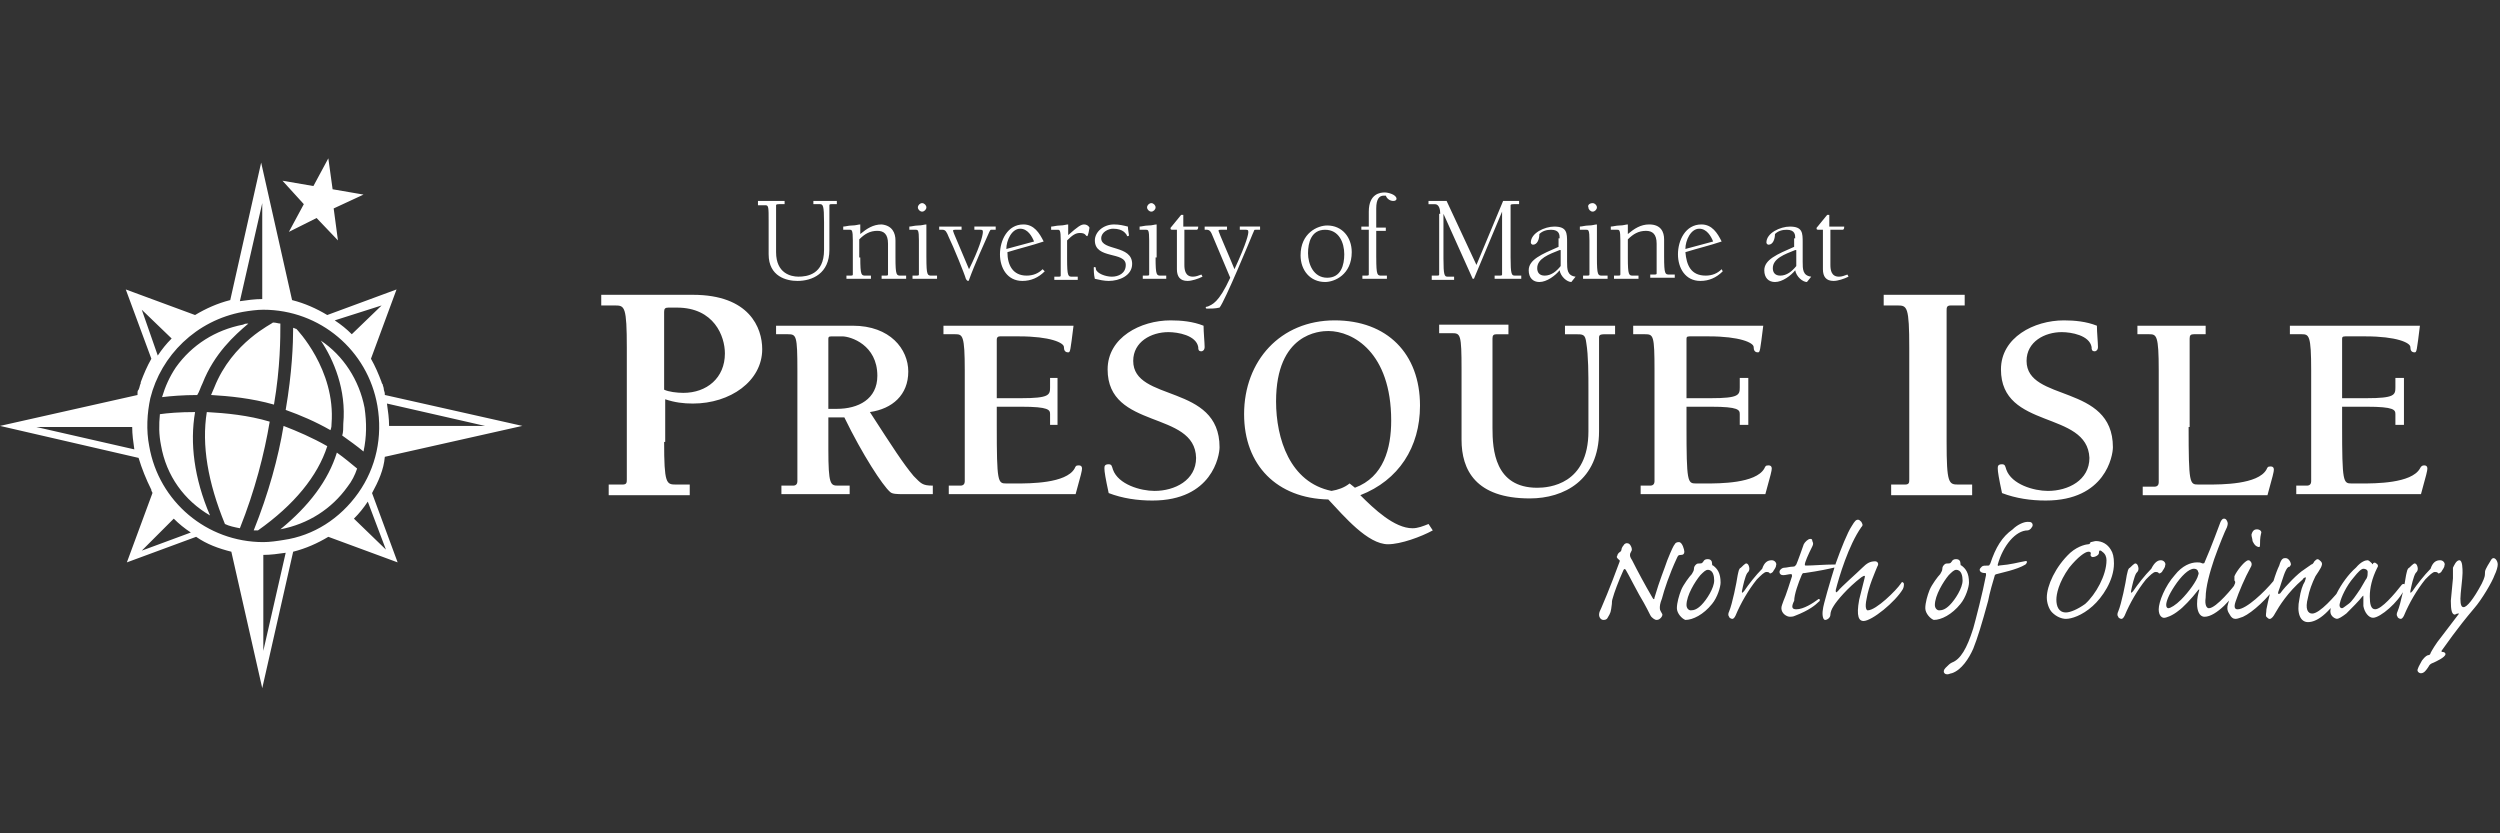 <?xml version="1.0" encoding="utf-8"?>
<!-- Generator: Adobe Illustrator 15.1.0, SVG Export Plug-In . SVG Version: 6.00 Build 0)  -->
<!DOCTYPE svg PUBLIC "-//W3C//DTD SVG 1.1//EN" "http://www.w3.org/Graphics/SVG/1.1/DTD/svg11.dtd">
<svg version="1.1" id="Layer_1" xmlns="http://www.w3.org/2000/svg" xmlns:xlink="http://www.w3.org/1999/xlink" x="0px" y="0px"
	 width="300px" height="100px" viewBox="-45 73 300 100" enable-background="new -45 73 300 100" xml:space="preserve">
<rect x="-45" y="73" width="300" height="100" fill="#333333" stroke="none"/>
<path fill="#FFFFFF" d="M23.967,13.829c1.672,1.114,2.867,2.946,3.264,5.017c0.16,1.114,0.16,2.15-0.079,3.266
	c-0.478-0.398-1.036-0.797-1.592-1.194c0.08-0.237,0.08-0.56,0.08-0.876C25.878,17.492,24.922,15.263,23.967,13.829 M15.129,17.016
	c0.876-2.23,2.389-3.584,3.424-4.46c-0.159,0-0.239,0-0.398,0.08c-2.07,0.398-3.822,1.513-5.016,3.186
	c-0.479,0.717-0.797,1.434-1.035,2.229c0.636-0.079,1.592-0.157,2.627-0.157C14.89,17.65,14.97,17.332,15.129,17.016 M20.941,27.923
	L20.941,27.923c2.07-0.397,3.822-1.513,5.017-3.185c0.318-0.398,0.557-0.877,0.716-1.354c-0.478-0.396-0.956-0.796-1.513-1.192
	C24.524,24.261,23.091,26.17,20.941,27.923 M27.789,25.217l1.911,5.176l-5.176-1.91c-0.796,0.477-1.672,0.873-2.627,1.113
	l-2.309,10.191l-2.309-10.191c-0.956-0.24-1.832-0.558-2.628-1.113l-5.175,1.91l1.911-5.176c0-0.08-0.079-0.16-0.079-0.16
	s0,0,0-0.078c-0.398-0.797-0.717-1.595-0.956-2.391L0,20.199l10.271-2.309c0-0.08,0-0.08,0-0.16s0-0.16,0.081-0.238
	c0.08-0.16,0.08-0.318,0.159-0.479v-0.08c0.239-0.637,0.478-1.193,0.796-1.751l-1.912-5.176l5.175,1.911
	c0.797-0.478,1.672-0.876,2.628-1.115l2.309-10.271l2.309,10.271c0.955,0.239,1.832,0.638,2.628,1.115l5.175-1.911l-1.911,5.176
	c0.318,0.558,0.557,1.115,0.795,1.751c0,0,0,0.08,0.081,0.159c0,0.08,0.079,0.238,0.079,0.318c0,0.159,0.08,0.239,0.08,0.397
	c0,0,0,0,0,0.08l10.272,2.31l-10.272,2.31C28.665,23.464,28.267,24.34,27.789,25.217 M28.903,18.527
	c0.08,0.558,0.16,1.115,0.16,1.672h7.166L28.903,18.527z M10.033,21.951c-0.079-0.557-0.159-1.114-0.159-1.672H2.707L10.033,21.951z
	 M25.002,12.316c0.478,0.318,0.876,0.637,1.274,1.035l2.229-2.15L25.002,12.316z M17.916,10.883c0.557-0.08,1.115-0.158,1.672-0.158
	V3.558L17.916,10.883z M11.784,14.943c0.319-0.477,0.637-0.875,1.036-1.273l-2.23-2.149L11.784,14.943z M14.253,28.161
	c-0.479-0.317-0.876-0.636-1.274-1.035l-2.389,2.39L14.253,28.161z M21.339,29.675c-0.557,0.079-1.115,0.159-1.671,0.159v7.167
	L21.339,29.675z M26.754,25.217c1.354-1.912,1.832-4.221,1.434-6.529c-0.716-4.142-4.3-7.167-8.52-7.167
	c-0.479,0-1.036,0.079-1.513,0.158c-3.504,0.638-6.131,3.265-6.927,6.45l0,0l0,0c-0.239,1.114-0.318,2.389-0.081,3.583
	c0.717,4.142,4.3,7.166,8.521,7.166l0,0c0.477,0,1.034-0.079,1.513-0.159C23.41,28.4,25.4,27.126,26.754,25.217 M27.471,25.854
	c-0.319,0.479-0.637,0.875-1.035,1.272l2.389,2.312L27.471,25.854z M24.445,21.712c-1.115-0.637-2.23-1.114-3.265-1.513
	c-0.398,2.389-1.115,5.018-2.23,7.805c0.081,0,0.239,0,0.319,0C21.977,26.092,23.728,23.941,24.445,21.712 M24.764,20.04
	c0.318-4.062-2.628-7.087-2.628-7.087l0,0c-0.079,0-0.159-0.079-0.239-0.079c0,1.194-0.08,3.344-0.558,6.131
	c1.115,0.397,2.23,0.876,3.345,1.513C24.764,20.279,24.764,20.199,24.764,20.04 M16.005,17.332c-0.08,0.16-0.16,0.398-0.239,0.559
	c1.354,0.079,3.026,0.238,4.698,0.717c0.478-2.787,0.478-5.018,0.478-6.052c-0.159,0-0.318-0.079-0.557-0.079l0,0
	C20.385,12.555,17.358,13.908,16.005,17.332 M15.447,19.164c-0.397,2.47,0.08,5.256,1.354,8.361
	c0.318,0.158,0.717,0.238,1.115,0.317c1.115-2.788,1.831-5.575,2.229-7.963C18.553,19.402,16.881,19.243,15.447,19.164
	 M14.571,19.164c-1.193,0-2.069,0.079-2.627,0.159c-0.079,0.797-0.079,1.514,0.08,2.311c0.398,2.308,1.751,4.14,3.663,5.255
	C14.492,24.102,14.173,21.475,14.571,19.164 M27.152,2.921l-2.309-0.398l-0.319-2.31l-1.114,2.07L21.1,1.886l1.593,1.751
	l-1.115,2.071l2.071-1.036l1.593,1.672l-0.319-2.388L27.152,2.921z M60.834,3.397h1.672v0.239h-0.398c-0.079,0-0.159,0-0.159,0.08
	v3.345c0,1.751-1.274,2.309-2.389,2.309c-0.796,0-2.149-0.318-2.149-1.99V4.911c0-1.035,0-1.194-0.24-1.194h-0.557v-0.32h1.99v0.239
	h-0.398c-0.08,0-0.239,0-0.239,0.08V7.22c0,1.592,1.115,1.831,1.672,1.831c0.637,0,1.911-0.159,1.911-1.99V4.99
	c0-1.273-0.08-1.354-0.319-1.354h-0.478V3.397H60.834z M64.257,7.618c0,1.354,0.08,1.354,0.399,1.354h0.397v0.239h-1.831V8.972
	h0.319c0.079,0,0.158,0,0.158-0.079V6.344c0-0.796-0.079-0.796-0.238-0.796h-0.478V5.31c0.159,0,0.398-0.08,0.637-0.08
	c0.318,0,0.478-0.079,0.637-0.079v0.716c0.478-0.397,0.956-0.716,1.593-0.716c0.796,0.079,1.035,0.637,1.035,1.193v1.274
	c0,1.354,0.08,1.354,0.398,1.354h0.398v0.239H65.85V8.972h0.319c0.08,0,0.159,0,0.159-0.079v-2.31c0-0.717-0.318-0.955-0.796-0.955
	c-0.557,0-0.955,0.238-1.353,0.637v1.354L64.257,7.618L64.257,7.618z M69.195,7.618c0,1.354,0.079,1.354,0.397,1.354h0.398v0.239
	h-1.832V8.972h0.318c0.08,0,0.16,0,0.16-0.079V6.344c0-0.796-0.08-0.796-0.239-0.796H67.92V5.31c0.16,0,0.398-0.08,0.637-0.08
	c0.318,0,0.478-0.079,0.637-0.079L69.195,7.618L69.195,7.618z M68.875,3.558c0.16,0,0.319,0.159,0.319,0.318
	s-0.16,0.318-0.319,0.318s-0.318-0.159-0.318-0.318S68.716,3.558,68.875,3.558 M70.15,5.31h1.672v0.238h-0.478
	c-0.081,0-0.16,0-0.16,0.08s0.398,0.955,1.194,2.866c0.717-1.433,1.036-2.469,1.036-2.786c0-0.16-0.08-0.16-0.239-0.16h-0.398V5.31
	h1.593v0.238h-0.318c-0.08,0-0.08,0-0.16,0.16c-0.317,0.716-1.114,2.468-1.513,3.582c0,0.08-0.079,0.08-0.079,0.08
	s-0.08,0-0.159-0.159c-0.08-0.318-0.956-2.469-1.274-3.105c-0.16-0.397-0.239-0.558-0.479-0.558H70.15V5.31z M78.033,8.653
	c-0.478,0.479-1.035,0.717-1.672,0.717c-1.115,0-1.672-0.956-1.672-1.99c0-1.036,0.558-2.229,1.752-2.229
	c0.796,0,1.194,0.637,1.513,1.273c-0.955,0.318-1.672,0.478-2.707,0.797c0,0.955,0.398,1.751,1.433,1.751
	c0.478,0,0.876-0.159,1.195-0.478L78.033,8.653z M77.236,6.424c-0.159-0.398-0.478-0.955-1.034-0.955
	c-0.638,0-1.036,0.875-1.036,1.513L77.236,6.424z M79.228,6.344c0-0.796-0.08-0.796-0.239-0.796h-0.478V5.31
	c0.159,0,0.398-0.08,0.637-0.08c0.318,0,0.478-0.079,0.637-0.079v0.796c0.717-0.637,0.956-0.796,1.194-0.796
	c0.159,0,0.318,0.079,0.398,0.238c-0.081,0.558-0.16,0.637-0.16,0.637c-0.159,0-0.08-0.238-0.558-0.238
	c-0.318,0-0.557,0.159-0.955,0.557v1.354c0,1.354,0.079,1.354,0.398,1.354H80.5v0.238h-1.75V9.053h0.318c0.081,0,0.16,0,0.16-0.08
	V6.344L79.228,6.344z M82.253,6.186c0,0.955,2.31,0.478,2.31,1.911c0,0.875-0.956,1.273-1.752,1.273
	c-0.318,0-0.716-0.08-1.035-0.159c-0.08-0.318-0.08-0.717-0.08-0.797c0-0.078,0-0.078,0.08-0.078s0.08,0.078,0.08,0.158
	c0.079,0.318,0.716,0.558,1.194,0.558c0.479,0,1.036-0.239,1.036-0.876c0-1.035-2.309-0.397-2.309-1.832
	c0-0.636,0.637-1.193,1.433-1.193c0.398,0,0.716,0.079,1.035,0.159c0,0.238,0.08,0.557,0.08,0.637c0,0,0,0.079-0.08,0.079
	c-0.079,0-0.079,0-0.079-0.079c-0.08-0.08-0.239-0.479-1.035-0.479C82.81,5.469,82.253,5.708,82.253,6.186 M86.313,7.618
	c0,1.354,0.08,1.354,0.398,1.354h0.398v0.239h-1.751V8.972h0.318c0.08,0,0.159,0,0.159-0.079V6.344c0-0.796-0.079-0.796-0.239-0.796
	H85.12V5.31c0.159,0,0.398-0.08,0.637-0.08c0.318,0,0.478-0.079,0.636-0.079v2.468L86.313,7.618L86.313,7.618z M85.995,3.558
	c0.16,0,0.318,0.159,0.318,0.318s-0.158,0.318-0.318,0.318c-0.159,0-0.318-0.159-0.318-0.318S85.836,3.558,85.995,3.558
	 M88.464,5.31h1.035c0,0.238-0.079,0.238-0.16,0.238h-0.875v2.628c0,0.398,0.08,0.876,0.637,0.876c0.239,0,0.398-0.08,0.637-0.159
	l0.08,0.159C89.5,9.211,89.022,9.37,88.703,9.37c-0.557,0-0.796-0.318-0.796-0.876V5.548h-0.239c-0.159,0-0.239,0-0.239-0.079
	c0-0.08,0-0.08,0.08-0.159l0.716-0.876h0.16V5.31H88.464z M89.977,5.31h1.672v0.238h-0.478c-0.08,0-0.16,0-0.16,0.08
	s0.876,2.069,1.195,2.866c0.955-2.07,1.035-2.628,1.035-2.786c0-0.16-0.08-0.16-0.239-0.16h-0.398V5.31h1.513v0.238h-0.318
	c-0.158,0-0.08,0-0.238,0.318c-0.16,0.398-2.072,5.017-2.469,5.495c-0.318,0.079-0.637,0.079-0.955,0.079
	c-0.08,0-0.08-0.079-0.08-0.079s0-0.08,0.159-0.08c0.319-0.159,0.796-0.239,1.672-2.149l-1.274-3.026
	c-0.159-0.397-0.238-0.558-0.477-0.558h-0.159L89.977,5.31L89.977,5.31z M99.133,5.229c1.115,0,1.832,0.876,1.832,1.991
	c0,1.672-1.273,2.229-1.99,2.229c-1.115,0-1.832-0.876-1.832-1.99C97.143,5.787,98.417,5.229,99.133,5.229 M99.133,9.132
	c1.035,0,1.273-0.956,1.273-1.752c0-0.876-0.397-1.832-1.432-1.832c-1.035,0-1.274,0.956-1.274,1.752
	C97.701,8.097,98.1,9.132,99.133,9.132 M102.796,7.618c0,1.354,0.081,1.354,0.397,1.354h0.398v0.239h-1.832V8.972h0.319
	c0.079,0,0.159,0,0.159-0.079V5.548h-0.557V5.31h0.557V4.194c0-1.354,0.875-1.433,1.195-1.433c0.238,0,0.875,0.159,0.875,0.477
	c0,0.08-0.078,0.159-0.24,0.159c-0.237,0-0.478-0.159-0.557-0.397c-0.078,0-0.078,0-0.16,0c-0.317,0-0.558,0.238-0.558,0.956v1.433
	h0.716v0.239h-0.716v1.99H102.796z M107.574,4.354c0-0.318-0.081-0.717-0.399-0.717h-0.477v-0.24h1.353l2.229,4.778l1.992-4.778
	h1.193v0.239h-0.396c-0.077,0-0.238,0-0.238,0.08v3.901c0,1.274,0.08,1.354,0.318,1.354h0.479V9.21h-1.99V8.971h0.397
	c0.077,0,0.159,0,0.159-0.079V4.194l0,0l-2.071,4.938c0,0,0,0.079-0.078,0.079c0,0-0.08,0-0.08-0.079l-2.149-4.778l0,0v3.344
	c0,1.274,0.08,1.354,0.318,1.354h0.477V9.29h-1.67V8.972h0.396c0.08,0,0.158,0,0.158-0.079V4.354H107.574z M116.492,6.186
	c0-0.239,0-0.638-0.639-0.638c-0.318,0-0.636,0.08-0.875,0.318c0,0.398-0.16,0.797-0.478,0.797c-0.08,0-0.16-0.08-0.16-0.159
	c0-0.717,1.035-1.194,1.751-1.194c0.957,0,0.957,0.478,0.957,1.194v1.434c0,0.557,0,1.034,0.637,1.114l-0.318,0.398
	c-0.317,0-0.797-0.398-0.875-0.876c-0.319,0.397-0.957,0.876-1.514,0.876c-0.478,0-0.795-0.318-0.795-0.876
	c0-0.796,0.955-1.194,2.229-1.752V6.185L116.492,6.186L116.492,6.186z M116.492,7.062c-0.797,0.318-1.674,0.636-1.674,1.353
	c0,0.319,0.16,0.558,0.559,0.558c0.479,0,0.877-0.318,1.193-0.716V7.063L116.492,7.062L116.492,7.062z M119.277,7.618
	c0,1.354,0.08,1.354,0.397,1.354h0.399v0.239h-1.832V8.972h0.318c0.08,0,0.158,0,0.158-0.079V6.344c0-0.796-0.078-0.796-0.238-0.796
	h-0.478V5.31c0.16,0,0.399-0.08,0.638-0.08c0.319,0,0.477-0.079,0.637-0.079V7.618L119.277,7.618z M118.962,3.558
	c0.156,0,0.315,0.159,0.315,0.318s-0.159,0.318-0.315,0.318c-0.161,0-0.319-0.159-0.319-0.318
	C118.562,3.717,118.721,3.558,118.962,3.558 M121.587,7.618c0,1.354,0.081,1.354,0.399,1.354h0.396v0.239h-1.83V8.972h0.317
	c0.08,0,0.157,0,0.157-0.079V6.344c0-0.796-0.077-0.796-0.235-0.796h-0.479V5.31c0.158,0,0.397-0.08,0.639-0.08
	c0.318,0,0.479-0.079,0.636-0.079v0.716c0.478-0.397,0.957-0.716,1.593-0.716c0.877,0,1.116,0.558,1.116,1.114v1.274
	c0,1.354,0.078,1.354,0.396,1.354h0.399v0.239h-1.831V8.893h0.318c0.078,0,0.158,0,0.158-0.08V6.584
	c0-0.717-0.318-0.955-0.797-0.955c-0.558,0-0.955,0.238-1.354,0.637L121.587,7.618L121.587,7.618z M128.675,8.653
	c-0.478,0.479-1.034,0.717-1.671,0.717c-1.117,0-1.674-0.956-1.674-1.99c0-1.036,0.557-2.229,1.752-2.229
	c0.796,0,1.193,0.637,1.512,1.273c-0.953,0.318-1.671,0.478-2.707,0.797c0.082,0.955,0.398,1.751,1.514,1.751
	c0.479,0,0.875-0.159,1.193-0.478L128.675,8.653z M127.958,6.424c-0.158-0.398-0.479-0.955-1.035-0.955
	c-0.638,0-1.037,0.875-1.037,1.513L127.958,6.424z M134.089,6.186c0-0.239,0-0.638-0.636-0.638c-0.319,0-0.639,0.08-0.877,0.318
	c0,0.398-0.16,0.797-0.479,0.797c-0.08,0-0.16-0.08-0.16-0.159c0-0.717,1.035-1.194,1.754-1.194c0.955,0,0.955,0.478,0.955,1.194
	v1.434c0,0.557,0,1.034,0.638,1.114l-0.319,0.398c-0.318,0-0.796-0.398-0.876-0.876c-0.317,0.397-0.955,0.876-1.513,0.876
	c-0.479,0-0.797-0.318-0.797-0.876c0-0.796,0.955-1.194,2.23-1.752V6.185L134.089,6.186L134.089,6.186z M134.089,7.062
	c-0.797,0.318-1.673,0.636-1.673,1.353c0,0.319,0.16,0.558,0.559,0.558c0.479,0,0.875-0.318,1.194-0.716V7.063L134.089,7.062
	L134.089,7.062z M136.717,5.31h1.034c0,0.238-0.078,0.238-0.158,0.238h-0.876v2.628c0,0.398,0.08,0.876,0.639,0.876
	c0.237,0,0.396-0.08,0.636-0.159l0.079,0.159c-0.318,0.159-0.795,0.318-1.114,0.318c-0.558,0-0.797-0.318-0.797-0.876V5.548h-0.238
	c-0.157,0-0.237,0-0.237-0.079c0-0.08,0-0.08,0.08-0.159l0.715-0.876h0.158V5.31H136.717z M49.606,21.395
	c0,3.104,0.16,3.185,0.876,3.185h1.035v0.796h-6.052v-0.796H46.5c0.319,0,0.319-0.158,0.319-0.397v-9.793
	c0-3.105-0.159-3.186-0.876-3.186h-1.035v-0.796h6.848c4.22,0,5.176,2.469,5.176,4.062c0,2.388-2.389,4.062-5.176,4.062
	c-0.717,0-1.354-0.08-2.07-0.319v3.187h-0.08V21.395z M49.606,17.492c0.318,0.158,0.956,0.238,1.433,0.238
	c1.752,0,3.105-1.114,3.105-2.946c0-1.273-0.796-3.423-3.583-3.423h-0.638c-0.239,0-0.318,0.079-0.318,0.317L49.606,17.492
	L49.606,17.492z M58.365,25.295v-0.636h0.876c0.239,0,0.318-0.16,0.318-0.319v-8.281c0-2.627-0.079-2.707-0.717-2.707h-0.875v-0.637
	H63.7c2.787,0,4.142,1.752,4.142,3.424c0,1.752-1.195,2.786-2.867,3.025c1.751,2.707,2.469,3.822,3.265,4.777
	c0.558,0.558,0.637,0.718,1.434,0.718v0.636h-2.229c-0.398,0-0.796,0-0.956-0.158c-0.557-0.478-2.07-2.787-3.423-5.574h-1.194v2.39
	c0,2.627,0.159,2.708,0.716,2.708h0.876v0.636L58.365,25.295L58.365,25.295z M61.789,18.925h0.717c1.593,0,3.025-0.717,3.025-2.469
	c0-2.309-1.99-2.945-2.627-2.945h-0.796c-0.238,0-0.238,0.079-0.238,0.239v5.175H61.789z M70.867,24.659h0.876
	c0.239,0,0.318-0.16,0.318-0.319v-8.281c0-2.627-0.159-2.707-0.716-2.707h-0.876v-0.637h9.714c-0.239,1.911-0.239,1.99-0.398,1.99
	c-0.239,0-0.319-0.159-0.319-0.398c0-0.318-1.035-0.796-3.344-0.796h-1.433c-0.159,0-0.239,0.079-0.239,0.239v4.379h1.831
	c2.071,0,2.15-0.238,2.15-0.797v-0.716h0.558v3.504h-0.558v-0.797c0-0.318-0.08-0.558-2.15-0.558H74.45v1.434
	c0,4.221,0.08,4.3,0.716,4.3h0.716c1.036,0,3.743,0,4.38-1.115c0.08-0.157,0.08-0.237,0.319-0.237c0.159,0,0.238,0.08,0.238,0.237
	c0,0.16-0.079,0.479-0.478,1.911h-9.475L70.867,24.659L70.867,24.659z M82.731,15.979c0-2.389,2.468-3.662,4.698-3.662
	c0.796,0,1.672,0.079,2.468,0.398c0,0.478,0.08,1.273,0.08,1.592c0,0.239-0.16,0.319-0.239,0.319c-0.239,0-0.239-0.159-0.239-0.319
	c-0.16-0.876-1.513-1.114-2.229-1.114c-1.274,0-2.628,0.716-2.628,2.149c0,3.105,6.45,1.674,6.45,6.449
	c0,0.641-0.557,3.982-5.017,3.982c-1.114,0-2.229-0.16-3.265-0.558c-0.239-1.114-0.318-1.594-0.318-1.833
	c0-0.158,0-0.318,0.318-0.318c0.239,0,0.239,0.16,0.319,0.398c0.398,1.114,2.07,1.592,3.105,1.592c1.513,0,3.105-0.795,3.105-2.468
	C89.26,19.005,82.731,20.518,82.731,15.979 M107.018,28.004c-0.877,0.479-2.39,1.034-3.345,1.034c-1.514,0-3.266-2.071-4.459-3.345
	l0,0c-3.823-0.08-6.29-2.549-6.29-6.37c0-3.981,2.708-7.007,6.768-7.007c3.901,0,6.371,2.468,6.371,6.37
	c0,3.104-1.592,5.574-4.459,6.688c1.035,1.036,2.547,2.47,3.901,2.47c0.397,0,0.796-0.158,1.194-0.318L107.018,28.004z
	 M101.203,24.816c2.15-0.797,2.708-2.945,2.708-5.017c0-5.096-2.866-6.688-4.698-6.688c-0.637,0-3.9,0.158-3.9,5.255
	c0,2.785,1.035,6.052,4.14,6.688c0.478-0.078,0.955-0.238,1.353-0.557L101.203,24.816z M112.669,13.352h-0.875
	c-0.239,0-0.317,0.079-0.317,0.318v6.688c0,1.595,0.16,4.461,3.344,4.461c0.877,0,3.822-0.239,3.822-4.221v-3.104
	c0-1.115,0-2.549-0.16-3.504c-0.078-0.637-0.238-0.637-0.797-0.637h-0.795v-0.637h3.742v0.637h-0.558c-0.478,0-0.64,0-0.64,0.238
	v7.008c0,3.663-2.627,5.017-5.172,5.017c-4.062,0-5.099-2.149-5.099-4.38v-5.256c0-2.626-0.08-2.707-0.716-2.707h-0.957v-0.637
	h5.176L112.669,13.352L112.669,13.352z M122.384,24.659h0.878c0.237,0,0.317-0.16,0.317-0.319v-8.281
	c0-2.627-0.08-2.707-0.718-2.707h-0.875v-0.637h9.715c-0.24,1.911-0.24,1.99-0.398,1.99c-0.238,0-0.318-0.159-0.318-0.398
	c0-0.318-1.035-0.796-3.344-0.796h-1.434c-0.238,0-0.238,0.079-0.238,0.239v4.379h1.831c2.068,0,2.147-0.238,2.147-0.797v-0.716
	h0.639v3.504h-0.639v-0.797c0-0.318-0.079-0.558-2.147-0.558h-1.831v1.434c0,4.221,0.078,4.3,0.715,4.3h0.717
	c1.035,0,3.742,0,4.379-1.115c0.082-0.157,0.082-0.237,0.32-0.237c0.157,0,0.237,0.08,0.237,0.237c0,0.16-0.08,0.479-0.478,1.911
	h-9.315v-0.636H122.384z M145.396,21.395c0,3.104,0.158,3.185,0.875,3.185h1.033v0.796h-6.05v-0.796h1.035
	c0.317,0,0.317-0.158,0.317-0.397v-9.793c0-3.105-0.159-3.186-0.875-3.186h-1.035v-0.796h6.05v0.796h-1.033
	c-0.317,0-0.317,0.16-0.317,0.398V21.395z M149.456,15.979c0-2.389,2.47-3.662,4.698-3.662c0.796,0,1.673,0.079,2.469,0.398
	c0,0.478,0.079,1.273,0.079,1.592c0,0.239-0.159,0.319-0.239,0.319c-0.236,0-0.236-0.159-0.236-0.319
	c-0.16-0.876-1.515-1.114-2.229-1.114c-1.274,0-2.628,0.716-2.628,2.149c0,3.105,6.449,1.674,6.449,6.449
	c0,0.641-0.559,3.982-5.019,3.982c-1.112,0-2.229-0.16-3.264-0.558c-0.238-1.114-0.318-1.594-0.318-1.833
	c0-0.158,0-0.318,0.318-0.318c0.239,0,0.239,0.16,0.319,0.398c0.396,1.114,2.069,1.592,3.104,1.592c1.513,0,3.104-0.795,3.104-2.468
	C155.904,19.005,149.456,20.518,149.456,15.979 M163.473,20.279c0,4.22,0.077,4.299,0.715,4.299h0.717c1.035,0,3.742,0,4.38-1.114
	c0.079-0.159,0.079-0.237,0.319-0.237c0.158,0,0.237,0.078,0.237,0.237s-0.079,0.478-0.478,1.91h-9.317v-0.636h0.876
	c0.239,0,0.319-0.16,0.319-0.318v-8.361c0-2.627-0.16-2.707-0.716-2.707h-0.877v-0.637h5.098v0.637h-0.877
	c-0.239,0-0.319,0.079-0.319,0.318v6.609H163.473z M171.434,24.659h0.877c0.238,0,0.316-0.16,0.316-0.319v-8.281
	c0-2.627-0.158-2.707-0.716-2.707h-0.875v-0.637h9.713c-0.238,1.911-0.238,1.99-0.397,1.99c-0.238,0-0.317-0.159-0.317-0.398
	c0-0.318-1.035-0.796-3.345-0.796h-1.515c-0.237,0-0.237,0.079-0.237,0.239v4.379h1.83c2.072,0,2.15-0.238,2.15-0.797v-0.716h0.639
	v3.504h-0.639v-0.797c0-0.318-0.078-0.558-2.15-0.558h-1.83v1.434c0,4.221,0.08,4.3,0.715,4.3h0.719c1.035,0,3.742,0,4.379-1.115
	c0.08-0.157,0.158-0.237,0.318-0.237c0.158,0,0.238,0.08,0.238,0.237c0,0.16-0.08,0.479-0.478,1.911h-9.315v-0.636H171.434z
	 M121.509,28.958c0.159,0,0.239,0.08,0.317,0.239c0.08,0.158,0.08,0.318,0,0.397c-0.078,0.158-0.078,0.158-0.078,0.238
	c0,0.079,0,0.161,0.158,0.399c0.398,0.795,0.955,1.83,1.513,2.785c0.08,0.158,0.16,0.158,0.16,0c0.397-1.354,0.717-2.07,0.955-2.785
	c0.319-0.797,0.478-1.116,0.558-1.195c0.078-0.16,0.238-0.16,0.319-0.16c0.237,0,0.396,0.561,0.396,0.718
	c0,0.158-0.08,0.238-0.238,0.238c-0.238,0-0.238,0.079-0.318,0.237c-0.559,1.195-0.954,2.391-1.115,3.025
	c-0.158,0.399-0.158,0.559-0.158,0.719c0,0.158,0.08,0.238,0.158,0.396c0.08,0.081,0,0.24-0.078,0.318
	c-0.08,0.08-0.16,0.16-0.318,0.16s-0.318-0.16-0.398-0.238c-0.078-0.08-0.158-0.32-0.556-1.036c-0.399-0.636-1.196-2.229-1.354-2.47
	c-0.08-0.079-0.08-0.079-0.158,0c-0.398,0.877-0.717,1.754-0.799,2.072c-0.078,0.238-0.078,0.317-0.078,0.478
	c-0.08,0.636-0.08,0.636-0.317,1.034c-0.078,0.16-0.239,0.16-0.317,0.16c-0.16,0-0.32-0.16-0.32-0.397
	c0-0.161,0.08-0.319,0.16-0.479c0.559-1.273,1.273-3.186,1.354-3.424c0.078-0.158,0-0.158-0.08-0.238
	c-0.078-0.08-0.16-0.157-0.078-0.239c0-0.079,0.078-0.238,0.236-0.317c0.081-0.08,0.081-0.158,0.081-0.158
	c0-0.082,0.08-0.24,0.16-0.319C121.35,28.958,121.509,28.958,121.509,28.958L121.509,28.958z M125.25,33.814
	c0-0.397,0.161-0.955,0.318-1.354c0.158-0.398,0.639-1.036,0.797-1.193c0.08-0.16,0.16-0.24,0.16-0.399
	c0-0.158,0.078-0.238,0.156-0.317c0.082-0.08,0.16-0.08,0.321-0.08c0.158,0,0.158-0.078,0.235-0.158
	c0.082-0.16,0.238-0.16,0.322-0.16c0.237,0,0.315,0.16,0.315,0.318c0,0.08,0,0.159,0.08,0.159c0.317,0.238,0.558,0.56,0.558,1.274
	c0,0.318-0.24,1.115-0.638,1.593c-0.638,0.797-1.433,1.194-1.992,1.194C125.648,34.611,125.25,34.213,125.25,33.814L125.25,33.814z
	 M125.969,33.576c0,0.238,0.158,0.398,0.316,0.398c0.24,0,0.479-0.08,0.797-0.398c0.396-0.398,0.954-1.273,0.954-1.831
	c0-0.319-0.078-0.797-0.476-0.797c-0.16,0-0.32,0.159-0.558,0.397C126.604,31.824,125.969,32.859,125.969,33.576L125.969,33.576z
	 M132.337,30.232c0.239,0,0.397,0.237,0.319,0.396c0,0.16-0.16,0.318-0.24,0.479c-0.079,0.08-0.239,0.16-0.239,0.08
	c-0.077-0.08-0.157-0.08-0.237-0.08c-0.16,0-0.397,0.238-0.717,0.559c-0.637,0.796-1.193,1.751-1.594,2.707
	c-0.078,0.158-0.158,0.238-0.238,0.238c-0.078,0-0.238-0.08-0.238-0.158c-0.08-0.08-0.08-0.24,0-0.398
	c0.238-0.558,0.559-2.149,0.639-2.707c0.078-0.318,0.078-0.479,0.238-0.558c0.08-0.08,0.318-0.319,0.396-0.319
	c0.16,0,0.238,0.239,0.238,0.397c0,0.159-0.078,0.239-0.158,0.319c-0.158,0.237-0.318,0.955-0.396,1.354c0,0.16,0,0.16,0.158,0
	c0.318-0.479,0.875-1.193,1.354-1.673C131.779,30.393,132.02,30.232,132.337,30.232L132.337,30.232z M134.169,33.896
	c0.558,0,1.272-0.479,1.593-0.719c0.158-0.158,0.238,0.081,0.078,0.16c-0.236,0.238-0.714,0.637-1.751,1.035
	c-0.159,0.08-0.317,0.08-0.397,0.08c-0.237,0-0.637-0.24-0.637-0.639c0-0.159,0.079-0.317,0.159-0.557
	c0.158-0.318,0.558-1.593,0.636-1.833c0-0.079,0-0.157-0.078-0.157c-0.16,0-0.398,0.078-0.558,0.078c-0.08,0-0.159,0-0.239-0.078
	c-0.08-0.08-0.08-0.24,0-0.319c0.08-0.08,0.159-0.158,0.317-0.158c0.161,0,0.399-0.08,0.638-0.08c0.159,0,0.159-0.08,0.239-0.159
	c0.078-0.158,0.478-1.273,0.558-1.513c0.08-0.16,0.316-0.397,0.479-0.397c0.08,0,0.16,0,0.16,0.158c0.078,0.159,0.078,0.239,0,0.398
	c-0.321,0.637-0.559,1.193-0.559,1.354c0,0.079,0,0.079,0.158,0.079c0.398,0,1.354-0.079,2.07-0.079c0.238,0,0.158,0.239-0.08,0.239
	c-0.318,0.078-1.035,0.237-2.148,0.397c-0.16,0-0.16,0-0.238,0.158c-0.238,0.559-0.557,1.436-0.557,1.912
	C133.771,33.736,133.85,33.896,134.169,33.896L134.169,33.896z M140.062,30.312c0.155,0,0.315,0.158,0.155,0.397
	c-0.155,0.397-0.636,1.435-0.794,2.388c-0.158,0.719,0,0.877,0.078,0.877c0.639,0,2.15-1.513,2.469-1.99
	c0.08-0.159,0.161-0.159,0.239,0c0,0.08,0,0.24-0.078,0.397c-0.558,0.956-2.312,2.39-2.948,2.39c-0.316,0-0.557-0.317-0.316-1.594
	c0.158-0.637,0.316-1.272,0.398-1.591c0.077-0.239,0-0.239-0.24-0.081c-1.035,0.797-1.832,1.753-2.07,2.148
	c-0.158,0.24-0.238,0.479-0.238,0.64c0,0.237-0.238,0.397-0.396,0.397c-0.161,0-0.239-0.397-0.161-0.797
	c0-0.24,0.559-2.149,0.957-3.425c0.397-1.114,0.875-2.31,1.192-2.786c0.239-0.397,0.319-0.478,0.479-0.478
	c0.081,0,0.158,0.079,0.238,0.158c0.08,0.159,0.158,0.239,0,0.397c-0.955,1.354-1.67,3.742-1.91,4.698c0,0.158,0,0.239,0.16,0.079
	c0.238-0.316,1.434-1.354,1.83-1.751C139.425,30.471,139.663,30.312,140.062,30.312L140.062,30.312z M143.805,33.814
	c0-0.397,0.157-0.955,0.317-1.354c0.159-0.398,0.636-1.036,0.797-1.193c0.078-0.16,0.158-0.24,0.158-0.399
	c0-0.158,0.08-0.238,0.157-0.317c0.082-0.08,0.162-0.08,0.32-0.08c0.159,0,0.159-0.078,0.237-0.158
	c0.081-0.16,0.241-0.16,0.319-0.16c0.238,0,0.318,0.16,0.318,0.318c0,0.08,0,0.159,0.08,0.159c0.318,0.238,0.559,0.56,0.559,1.274
	c0,0.318-0.239,1.115-0.639,1.593c-0.639,0.797-1.435,1.194-1.99,1.194C144.2,34.611,143.805,34.213,143.805,33.814L143.805,33.814z
	 M144.52,33.576c0,0.238,0.16,0.398,0.319,0.398c0.238,0,0.478-0.08,0.796-0.398c0.399-0.398,0.955-1.273,0.955-1.831
	c0-0.319-0.078-0.797-0.479-0.797c-0.157,0-0.318,0.159-0.557,0.397C145.157,31.824,144.52,32.859,144.52,33.576L144.52,33.576z
	 M151.448,27.365c0.157,0,0.237,0,0.315,0.08c0.082,0.08,0.082,0.238,0,0.318c-0.078,0.158-0.238,0.239-0.315,0.239
	c-0.878,0-1.831,1.113-2.23,2.547c0,0.079,0,0.159,0.08,0.079c0.955-0.079,1.433-0.238,1.911-0.318
	c0.239-0.078,0.239,0.08,0.079,0.239c-0.638,0.397-1.91,0.638-2.149,0.718c-0.08,0-0.16,0.078-0.16,0.157
	c-0.08,0.24-0.397,1.355-0.478,1.833c-0.478,1.752-0.796,2.787-1.114,3.582c-0.316,0.719-0.875,1.592-1.594,1.831
	c-0.078,0-0.238,0.081-0.316,0.081c-0.08,0-0.16,0-0.24-0.081c-0.078-0.078-0.078-0.239,0.08-0.397
	c0.238-0.238,0.318-0.317,0.478-0.398c0.64-0.238,1.115-1.034,1.593-2.548c0.159-0.558,0.717-2.707,0.955-3.979
	c0-0.158,0-0.158-0.078-0.158c-0.318,0-0.396-0.16-0.396-0.24s0.078-0.158,0.158-0.238c0.078-0.08,0.238-0.08,0.478-0.08
	c0.079,0,0.079,0,0.161-0.158c0.396-1.195,0.874-1.99,1.671-2.549C150.65,27.604,151.129,27.365,151.448,27.365L151.448,27.365z
	 M156.543,28.799c0.479,0,0.877,0.239,1.115,0.639c0.158,0.237,0.238,0.559,0.238,1.033c0,1.274-0.877,2.549-1.592,3.186
	c-0.798,0.718-1.594,0.955-1.992,0.955c-0.316,0-0.717-0.157-1.033-0.479c-0.24-0.236-0.398-0.716-0.398-1.113
	c0-0.875,0.639-2.31,1.753-3.345c0.636-0.558,1.271-0.637,1.354-0.637c0.078,0,0.156-0.08,0.156-0.16
	C156.227,28.878,156.463,28.799,156.543,28.799L156.543,28.799z M155.986,29.596c-0.239,0-0.795,0.399-1.436,1.194
	c-0.795,1.114-0.955,1.991-0.955,2.388c0,0.479,0.16,0.955,0.717,0.955c0.32,0,0.879-0.236,1.435-0.636
	c0.796-0.716,1.593-2.149,1.593-3.265c0-0.237-0.08-0.479-0.318-0.638c-0.158-0.157-0.238-0.079-0.238,0s0,0.158-0.08,0.238
	c-0.079,0.079-0.239,0.161-0.396,0.161c-0.078,0-0.16-0.082-0.16-0.161C156.227,29.596,156.064,29.596,155.986,29.596
	L155.986,29.596z M161.398,30.232c0.242,0,0.399,0.237,0.319,0.396c0,0.16-0.157,0.318-0.239,0.479
	c-0.08,0.08-0.237,0.16-0.237,0.08c-0.08-0.08-0.16-0.08-0.238-0.08c-0.161,0-0.399,0.238-0.717,0.559
	c-0.638,0.796-1.195,1.751-1.593,2.707c-0.08,0.158-0.16,0.238-0.238,0.238c-0.08,0-0.239-0.08-0.239-0.158
	c-0.08-0.08-0.08-0.24,0-0.398c0.239-0.558,0.558-2.149,0.638-2.707c0.08-0.318,0.08-0.479,0.237-0.558
	c0.08-0.08,0.319-0.319,0.399-0.319c0.158,0,0.238,0.239,0.238,0.397c0,0.159-0.08,0.239-0.16,0.319
	c-0.158,0.237-0.317,0.955-0.397,1.354c0,0.16,0,0.16,0.158,0c0.319-0.479,0.877-1.193,1.354-1.673
	C160.922,30.393,161.161,30.232,161.398,30.232L161.398,30.232z M164.107,30.393c0.158,0,0.238,0,0.396,0.078
	c0.08,0,0.16,0,0.16-0.078c0.559-1.274,1.035-2.629,1.193-3.026c0.08-0.158,0.16-0.239,0.238-0.239c0.08,0,0.16,0,0.24,0.16
	c0.079,0.16,0.079,0.238,0,0.479c-0.16,0.317-0.559,1.273-0.956,2.389c-0.319,0.955-0.636,2.07-0.636,2.867
	c-0.081,0.557,0.078,0.795,0.238,0.795c0.558,0,1.83-1.592,2.07-1.91c0.079-0.159,0.157-0.159,0.237-0.08c0,0.08,0,0.238-0.08,0.398
	c-0.397,0.797-1.671,2.229-2.548,2.229c-0.398,0-0.559-0.479-0.559-0.956s0.08-0.716,0.16-1.035c0-0.08,0-0.08-0.08,0
	c-0.479,0.637-1.192,1.354-1.434,1.514c-0.479,0.397-0.955,0.557-1.113,0.557c-0.16,0-0.398-0.158-0.398-0.637
	c0-0.558,0.478-1.752,1.195-2.549C162.994,30.63,163.63,30.393,164.107,30.393L164.107,30.393z M163.869,30.868
	c-0.396,0-0.957,0.558-1.434,1.274c-0.479,0.717-0.638,1.194-0.638,1.434c0,0.16,0.08,0.238,0.158,0.238
	c0.159,0,0.558-0.238,0.955-0.638c0.56-0.558,1.194-1.433,1.274-1.831c0.08-0.158,0-0.238,0-0.238
	C164.188,31.027,164.107,30.868,163.869,30.868L163.869,30.868z M166.975,34.611c-0.158,0-0.318-0.08-0.478-0.398
	c-0.159-0.238-0.159-0.477-0.08-0.716c0.08-0.238,0.317-1.115,0.478-1.435c0.08-0.158,0.08-0.238,0-0.317c0-0.079,0-0.158,0-0.319
	c0.16-0.396,0.797-1.191,1.037-1.191c0.078,0,0.078,0,0.158,0.078c0.078,0.08,0.158,0.238,0,0.479
	c-0.398,0.716-0.877,1.83-1.115,2.548c-0.158,0.478,0,0.558,0.16,0.558c0.637,0,1.99-1.274,2.706-2.149
	c0.08-0.158,0.158-0.158,0.238,0c0,0.079,0,0.239-0.08,0.397c-0.558,0.877-1.751,1.989-2.467,2.311
	C167.293,34.531,167.135,34.611,166.975,34.611L166.975,34.611z M168.566,27.923c0.238,0,0.396,0.159,0.316,0.319
	c-0.078,0.316-0.078,0.636-0.078,0.875c0,0.158-0.078,0.158-0.238,0.08c-0.16-0.08-0.238-0.239-0.318-0.398
	c0-0.158-0.08-0.316-0.08-0.479C168.248,28.004,168.406,27.923,168.566,27.923L168.566,27.923z M170.718,30.072
	c0.238,0,0.396,0.318,0.396,0.479c0,0.079-0.077,0.079-0.077,0.159c-0.16,0-0.238,0.158-0.318,0.317
	c-0.161,0.318-0.399,1.195-0.558,1.593c0,0.161,0,0.161,0.158,0.081c0.398-0.559,1.354-1.514,1.75-1.753
	c0.32-0.238,0.479-0.318,0.559-0.397c0.08,0,0.16-0.08,0.239-0.238c0.079-0.078,0.159-0.16,0.237-0.16c0.08,0,0.16,0.082,0.242,0.16
	c0.157,0.158,0.077,0.317,0,0.479c-0.082,0.158-0.242,0.398-0.4,0.636c-0.238,0.479-0.478,1.115-0.557,1.595
	c-0.24,0.875,0,1.192,0.317,1.192c0.558,0,1.673-1.272,2.31-2.069c0.08-0.08,0.158-0.08,0.158,0s0,0.238-0.158,0.397
	c-1.115,1.753-1.99,2.31-2.627,2.31c-0.557,0-0.875-0.638-0.637-1.752c0.08-0.558,0.238-1.035,0.396-1.273
	c0.08-0.237,0.08-0.237,0.08-0.318c0,0-0.16,0-0.238,0.16c-1.115,0.954-1.752,1.989-2.07,2.547c-0.08,0.16-0.238,0.398-0.398,0.398
	c-0.08,0-0.158-0.08-0.238-0.158c-0.08-0.08,0-0.32,0-0.559c0.318-1.592,0.716-2.787,0.957-3.266
	C170.398,30.072,170.557,30.072,170.718,30.072L170.718,30.072z M176.848,30.232c0.08,0,0.24,0.158,0.319,0.237
	c0,0.08,0.078,0.08,0.078,0c0.08-0.079,0.159-0.079,0.239,0c0.158,0.08,0.158,0.239,0.078,0.319
	c-0.396,0.797-0.558,1.513-0.558,2.148c0,0.559,0.082,0.957,0.399,0.957c0.478,0,1.435-1.114,1.99-1.832
	c0.08-0.08,0.16-0.08,0.239,0c0,0.08,0,0.238-0.079,0.397c-0.399,0.876-1.754,2.069-2.312,2.069c-0.317,0-0.636-0.398-0.718-0.877
	c0-0.237,0-0.635,0-0.715s0-0.08-0.08,0c-0.155,0.237-0.873,0.955-1.192,1.272c-0.317,0.24-0.556,0.397-0.716,0.397
	c-0.08,0-0.479-0.157-0.479-0.557c0-0.238,0.08-0.558,0.479-1.354c0.318-0.639,0.874-1.434,1.432-1.911
	C176.37,30.312,176.689,30.232,176.848,30.232L176.848,30.232z M176.527,30.868c-0.157,0-0.396,0.239-0.715,0.638
	c-0.559,0.639-0.955,1.514-1.035,1.911c-0.078,0.238,0,0.397,0.16,0.397c0.078,0,0.236-0.159,0.476-0.317
	c0.239-0.159,0.558-0.638,0.879-1.115c0.156-0.237,0.397-0.716,0.476-0.795c0.08-0.161,0.08-0.319,0.08-0.479
	C176.848,30.948,176.689,30.868,176.527,30.868L176.527,30.868z M182.262,30.232c0.24,0,0.399,0.237,0.319,0.396
	c0,0.16-0.159,0.318-0.239,0.479c-0.08,0.08-0.238,0.16-0.238,0.08c-0.08-0.08-0.158-0.08-0.238-0.08
	c-0.16,0-0.398,0.238-0.717,0.559c-0.638,0.796-1.194,1.751-1.592,2.707c-0.08,0.158-0.16,0.238-0.238,0.238
	c-0.082,0-0.239-0.08-0.239-0.158c-0.08-0.08-0.08-0.24,0-0.398c0.239-0.558,0.558-2.149,0.636-2.707
	c0.08-0.318,0.08-0.479,0.239-0.558c0.08-0.08,0.317-0.319,0.397-0.319c0.159,0,0.239,0.239,0.239,0.397
	c0,0.159-0.08,0.239-0.159,0.319c-0.16,0.237-0.318,0.955-0.397,1.354c0,0.16,0,0.16,0.157,0c0.319-0.479,0.877-1.193,1.354-1.673
	C181.704,30.393,181.943,30.232,182.262,30.232L182.262,30.232z M183.217,31.587c0-0.239,0-0.319,0-0.397c0-0.08,0-0.24,0-0.398
	c0.082-0.16,0.24-0.557,0.479-0.557s0.238,0.635,0.238,0.955c0,0.397-0.16,1.513-0.16,1.908c0,0.479,0.082,0.639,0.238,0.639
	c0.241,0,0.719-0.559,1.354-1.752c0.237-0.479,0.237-0.637,0.237-0.717c0-0.158,0-0.238,0.08-0.398
	c0.082-0.158,0.162-0.317,0.319-0.557c0.08-0.16,0.158-0.239,0.238-0.239c0.161,0,0.319,0.239,0.319,0.479
	c0,0.159-0.08,0.479-0.238,0.796c-0.161,0.479-0.957,1.832-1.516,2.469c-1.353,1.594-2.147,2.787-2.388,3.104
	c-0.08,0.081-0.08,0.16,0,0.16c0.159,0,0.239,0.08,0.239,0.16c0,0.237-0.717,0.558-0.877,0.635c-0.238,0.081-0.318,0.16-0.397,0.32
	c-0.159,0.237-0.317,0.477-0.558,0.477c-0.16,0-0.318-0.159-0.238-0.317c0.078-0.239,0.158-0.318,0.316-0.638
	c0.24-0.317,0.398-0.397,0.479-0.397c0.079,0,0.159-0.078,0.159-0.158c0.08-0.159,0.397-0.717,0.796-1.194
	c0.239-0.319,1.035-1.354,1.273-1.672c0.08-0.081,0.08-0.081,0-0.081c-0.158,0-0.238,0.081-0.238,0.081
	c-0.238,0-0.316-0.319-0.316-1.035L183.217,31.587z"/>
<path fill="#FFFFFF" d="M-6.495,113.876c2.686,1.79,4.606,4.733,5.243,8.06c0.257,1.79,0.257,3.454-0.125,5.246
	c-0.769-0.64-1.665-1.28-2.557-1.919c0.128-0.381,0.128-0.898,0.128-1.407C-3.425,119.761-4.961,116.181-6.495,113.876
	 M-20.694,118.995c1.407-3.583,3.837-5.758,5.5-7.167c-0.254,0-0.383,0-0.64,0.129c-3.325,0.64-6.139,2.432-8.058,5.118
	c-0.769,1.151-1.28,2.303-1.663,3.581c1.023-0.127,2.558-0.252,4.221-0.252C-21.077,120.015-20.948,119.504-20.694,118.995
	 M-11.355,136.519L-11.355,136.519c3.326-0.639,6.141-2.431,8.06-5.116c0.51-0.641,0.896-1.409,1.15-2.176
	c-0.769-0.636-1.536-1.279-2.43-1.916C-5.601,130.635-7.902,133.702-11.355,136.519 M-0.354,132.171l3.07,8.315l-8.317-3.068
	c-1.277,0.766-2.686,1.402-4.22,1.788l-3.709,16.374l-3.709-16.374c-1.536-0.386-2.943-0.896-4.224-1.788l-8.312,3.068l3.069-8.315
	c0-0.129-0.125-0.257-0.125-0.257s0,0,0-0.126c-0.64-1.28-1.153-2.562-1.538-3.841L-45,124.109l16.502-3.709
	c0-0.128,0-0.128,0-0.257s0-0.257,0.129-0.383c0.128-0.257,0.128-0.512,0.257-0.769v-0.129c0.383-1.022,0.766-1.917,1.277-2.814
	l-3.072-8.315l8.315,3.07c1.28-0.768,2.686-1.407,4.222-1.792l3.709-16.5l3.71,16.5c1.535,0.385,2.943,1.024,4.221,1.792l8.315-3.07
	l-3.07,8.315c0.51,0.897,0.896,1.792,1.277,2.814c0,0,0,0.129,0.13,0.256c0,0.129,0.127,0.383,0.127,0.512
	c0,0.256,0.129,0.384,0.129,0.639c0,0,0,0,0,0.128l16.503,3.711l-16.503,3.71C1.053,129.354,0.415,130.762-0.354,132.171
	 M1.434,121.424c0.129,0.896,0.257,1.792,0.257,2.686h11.513L1.434,121.424z M-28.881,126.925c-0.127-0.895-0.256-1.79-0.256-2.687
	h-11.514L-28.881,126.925z M-4.832,111.445c0.769,0.51,1.407,1.023,2.046,1.663l3.582-3.455L-4.832,111.445z M-16.216,109.143
	c0.895-0.129,1.792-0.255,2.686-0.255V97.375L-16.216,109.143z M-26.068,115.666c0.513-0.768,1.023-1.406,1.665-2.046l-3.583-3.452
	L-26.068,115.666z M-22.102,136.901c-0.77-0.51-1.407-1.021-2.047-1.663l-3.837,3.839L-22.102,136.901z M-10.717,139.333
	c-0.894,0.127-1.79,0.256-2.684,0.256v11.515L-10.717,139.333z M-2.018,132.171c2.175-3.072,2.943-6.781,2.303-10.489
	c-1.148-6.654-6.906-11.514-13.687-11.514c-0.769,0-1.665,0.126-2.432,0.255c-5.629,1.022-9.85,5.243-11.127,10.361l0,0l0,0
	c-0.386,1.79-0.511,3.837-0.132,5.756c1.152,6.654,6.91,11.513,13.691,11.513l0,0c0.766,0,1.661-0.127,2.432-0.256
	C-7.39,137.286-4.192,135.238-2.018,132.171 M-0.866,133.194c-0.512,0.769-1.023,1.405-1.663,2.044l3.839,3.714L-0.866,133.194z
	 M-5.727,126.54c-1.792-1.022-3.583-1.79-5.246-2.431c-0.639,3.838-1.792,8.062-3.582,12.539c0.13,0,0.384,0,0.513,0
	C-9.693,133.577-6.878,130.122-5.727,126.54 M-5.215,123.854c0.511-6.525-4.221-11.386-4.221-11.386l0,0
	c-0.128,0-0.257-0.128-0.386-0.128c0,1.919-0.129,5.372-0.896,9.851c1.792,0.639,3.582,1.407,5.374,2.43
	C-5.215,124.238-5.215,124.109-5.215,123.854 M-19.287,119.504c-0.129,0.257-0.256,0.64-0.384,0.896
	c2.176,0.128,4.862,0.384,7.548,1.152c0.768-4.478,0.768-8.062,0.768-9.725c-0.254,0-0.51-0.125-0.895-0.125l0,0
	C-12.25,111.828-17.114,114.003-19.287,119.504 M-20.183,122.447c-0.639,3.968,0.129,8.443,2.175,13.433
	c0.511,0.254,1.151,0.383,1.792,0.51c1.792-4.479,2.942-8.957,3.581-12.793C-15.193,122.83-17.879,122.574-20.183,122.447
	 M-21.591,122.447c-1.916,0-3.323,0.127-4.221,0.255c-0.125,1.28-0.125,2.433,0.129,3.713c0.64,3.707,2.814,6.65,5.887,8.442
	C-21.717,130.379-22.23,126.159-21.591,122.447 M-1.377,96.351l-3.71-0.639L-5.601,92l-1.789,3.326l-3.712-0.639l2.561,2.813
	l-1.792,3.327l3.326-1.664l2.561,2.686l-0.513-3.836L-1.377,96.351z M52.735,97.115h2.686v0.384h-0.64c-0.125,0-0.254,0-0.254,0.129
	v5.373c0,2.815-2.047,3.711-3.837,3.711c-1.28,0-3.453-0.512-3.453-3.197v-3.967c0-1.663,0-1.919-0.386-1.919h-0.896v-0.514h3.197
	v0.384h-0.639c-0.128,0-0.384,0-0.384,0.129v5.629c0,2.56,1.792,2.942,2.686,2.942c1.023,0,3.07-0.255,3.07-3.198v-3.326
	c0-2.046-0.127-2.176-0.513-2.176h-0.768v-0.384H52.735z M58.234,103.897c0,2.176,0.129,2.176,0.642,2.176h0.637v0.383h-2.94v-0.383
	h0.512c0.127,0,0.254,0,0.254-0.129v-4.095c0-1.278-0.127-1.278-0.383-1.278h-0.769v-0.382c0.257,0,0.64-0.128,1.024-0.128
	c0.51,0,0.767-0.129,1.023-0.129v1.151c0.767-0.639,1.536-1.151,2.559-1.151c1.28,0.129,1.663,1.024,1.663,1.917v2.048
	c0,2.176,0.128,2.176,0.64,2.176h0.64v0.383h-2.943v-0.383h0.513c0.128,0,0.255,0,0.255-0.129v-3.71
	c0-1.151-0.511-1.534-1.278-1.534c-0.896,0-1.535,0.383-2.173,1.024v2.174L58.234,103.897L58.234,103.897z M66.168,103.897
	c0,2.176,0.125,2.176,0.637,2.176h0.64v0.383h-2.943v-0.383h0.511c0.129,0,0.257,0,0.257-0.129v-4.095
	c0-1.278-0.128-1.278-0.386-1.278H64.12v-0.382c0.257,0,0.64-0.128,1.023-0.128c0.511,0,0.769-0.129,1.023-0.129v3.965H66.168z
	 M65.654,97.375c0.257,0,0.512,0.254,0.512,0.51s-0.256,0.51-0.512,0.51c-0.255,0-0.511-0.254-0.511-0.51
	S65.398,97.375,65.654,97.375 M67.703,100.189h2.686v0.382H69.62c-0.128,0-0.257,0-0.257,0.129c0,0.128,0.64,1.534,1.919,4.604
	c1.153-2.304,1.665-3.967,1.665-4.477c0-0.257-0.128-0.257-0.384-0.257h-0.639v-0.382h2.559v0.382h-0.512
	c-0.127,0-0.127,0-0.255,0.257c-0.51,1.15-1.792,3.965-2.432,5.755c0,0.129-0.127,0.129-0.127,0.129s-0.127,0-0.256-0.256
	c-0.128-0.512-1.534-3.966-2.046-4.989c-0.257-0.637-0.384-0.896-0.769-0.896h-0.383V100.189z M80.368,105.559
	c-0.769,0.771-1.663,1.153-2.686,1.153c-1.792,0-2.686-1.536-2.686-3.197c0-1.665,0.896-3.582,2.814-3.582
	c1.277,0,1.917,1.024,2.43,2.046c-1.534,0.512-2.686,0.769-4.349,1.28c0,1.534,0.639,2.814,2.302,2.814
	c0.769,0,1.409-0.257,1.92-0.769L80.368,105.559z M79.087,101.979c-0.256-0.641-0.769-1.534-1.662-1.534
	c-1.024,0-1.665,1.405-1.665,2.432L79.087,101.979z M82.288,101.85c0-1.278-0.128-1.278-0.386-1.278h-0.766v-0.382
	c0.254,0,0.639-0.128,1.023-0.128c0.51,0,0.767-0.129,1.023-0.129v1.28c1.151-1.023,1.536-1.28,1.917-1.28
	c0.257,0,0.511,0.129,0.64,0.383c-0.13,0.897-0.257,1.022-0.257,1.022c-0.254,0-0.129-0.381-0.896-0.381
	c-0.512,0-0.896,0.256-1.535,0.895v2.176c0,2.175,0.127,2.175,0.639,2.175h0.64v0.383h-2.812v-0.383h0.512
	c0.128,0,0.257,0,0.257-0.129V101.85L82.288,101.85z M87.147,101.596c0,1.534,3.71,0.769,3.71,3.072
	c0,1.405-1.535,2.044-2.815,2.044c-0.51,0-1.148-0.129-1.663-0.256c-0.128-0.512-0.128-1.151-0.128-1.28
	c0-0.125,0-0.125,0.128-0.125c0.129,0,0.129,0.125,0.129,0.254c0.128,0.512,1.151,0.896,1.919,0.896c0.77,0,1.665-0.384,1.665-1.407
	c0-1.663-3.709-0.637-3.709-2.943c0-1.021,1.023-1.917,2.302-1.917c0.638,0,1.15,0.129,1.663,0.257c0,0.382,0.128,0.895,0.128,1.023
	c0,0,0,0.125-0.128,0.125c-0.127,0-0.127,0-0.127-0.125c-0.128-0.129-0.384-0.769-1.663-0.769
	C88.042,100.444,87.147,100.828,87.147,101.596 M93.669,103.897c0,2.176,0.128,2.176,0.64,2.176h0.64v0.383h-2.815v-0.383h0.512
	c0.128,0,0.256,0,0.256-0.129v-4.095c0-1.278-0.127-1.278-0.385-1.278h-0.764v-0.382c0.255,0,0.638-0.128,1.023-0.128
	c0.511,0,0.767-0.129,1.021-0.129v3.966L93.669,103.897L93.669,103.897z M93.159,97.375c0.255,0,0.51,0.254,0.51,0.51
	s-0.254,0.51-0.51,0.51c-0.256,0-0.512-0.254-0.512-0.51S92.903,97.375,93.159,97.375 M97.125,100.189h1.663
	c0,0.382-0.127,0.382-0.257,0.382h-1.406v4.222c0,0.641,0.128,1.407,1.024,1.407c0.383,0,0.639-0.127,1.023-0.256l0.128,0.256
	c-0.511,0.256-1.28,0.512-1.792,0.512c-0.895,0-1.279-0.512-1.279-1.407v-4.733h-0.384c-0.256,0-0.383,0-0.383-0.127
	c0-0.129,0-0.129,0.127-0.255l1.15-1.408h0.257v1.408H97.125z M99.556,100.189h2.686v0.382h-0.767c-0.129,0-0.256,0-0.256,0.129
	c0,0.128,1.406,3.324,1.918,4.604c1.535-3.326,1.663-4.222,1.663-4.477c0-0.257-0.128-0.257-0.384-0.257h-0.64v-0.382h2.432v0.382
	h-0.512c-0.254,0-0.129,0-0.383,0.512c-0.257,0.638-3.329,8.06-3.966,8.828c-0.511,0.125-1.023,0.125-1.534,0.125
	c-0.129,0-0.129-0.125-0.129-0.125s0-0.129,0.256-0.129c0.513-0.256,1.279-0.384,2.688-3.453l-2.049-4.862
	c-0.254-0.637-0.381-0.896-0.766-0.896h-0.254v-0.382H99.556z M114.266,100.058c1.792,0,2.943,1.409,2.943,3.199
	c0,2.688-2.046,3.582-3.197,3.582c-1.792,0-2.943-1.407-2.943-3.197C111.068,100.955,113.116,100.058,114.266,100.058
	 M114.266,106.329c1.663,0,2.046-1.536,2.046-2.814c0-1.407-0.639-2.943-2.3-2.943c-1.663,0-2.048,1.536-2.048,2.814
	C111.966,104.668,112.606,106.329,114.266,106.329 M120.151,103.897c0,2.176,0.13,2.176,0.638,2.176h0.641v0.383h-2.943v-0.383
	h0.513c0.128,0,0.256,0,0.256-0.129v-5.373h-0.895v-0.382h0.895v-1.795c0-2.174,1.406-2.301,1.921-2.301
	c0.383,0,1.405,0.255,1.405,0.767c0,0.129-0.125,0.255-0.386,0.255c-0.381,0-0.768-0.255-0.895-0.638c-0.125,0-0.125,0-0.257,0
	c-0.51,0-0.896,0.383-0.896,1.536v2.302h1.15v0.385h-1.15v3.197H120.151z M127.828,98.652c0-0.51-0.131-1.151-0.642-1.151h-0.766
	v-0.386h2.173l3.58,7.677l3.2-7.677h1.918v0.384h-0.638c-0.124,0-0.383,0-0.383,0.129v6.268c0,2.046,0.129,2.175,0.512,2.175h0.769
	v0.385h-3.197v-0.385h0.639c0.124,0,0.256,0,0.256-0.126v-7.55l0,0l-3.328,7.935c0,0,0,0.127-0.125,0.127c0,0-0.129,0-0.129-0.127
	l-3.453-7.677l0,0v5.374c0,2.047,0.129,2.174,0.512,2.174h0.766v0.383h-2.684v-0.51h0.638c0.128,0,0.254,0,0.254-0.129v-7.292
	H127.828z M142.155,101.596c0-0.383,0-1.024-1.026-1.024c-0.511,0-1.021,0.129-1.405,0.512c0,0.638-0.258,1.28-0.768,1.28
	c-0.129,0-0.257-0.129-0.257-0.256c0-1.152,1.663-1.918,2.812-1.918c1.538,0,1.538,0.768,1.538,1.918v2.303
	c0,0.896,0,1.663,1.022,1.79l-0.511,0.641c-0.511,0-1.28-0.641-1.406-1.407c-0.513,0.637-1.537,1.407-2.432,1.407
	c-0.768,0-1.277-0.512-1.277-1.407c0-1.28,1.534-1.919,3.58-2.815v-1.022H142.155L142.155,101.596z M142.155,103.005
	c-1.28,0.51-2.689,1.021-2.689,2.173c0,0.513,0.258,0.896,0.897,0.896c0.77,0,1.409-0.51,1.918-1.149v-1.919H142.155
	L142.155,103.005z M146.63,103.897c0,2.176,0.129,2.176,0.639,2.176h0.642v0.383h-2.943v-0.383h0.512c0.129,0,0.254,0,0.254-0.129
	v-4.095c0-1.278-0.125-1.278-0.383-1.278h-0.768v-0.382c0.258,0,0.643-0.128,1.025-0.128c0.513,0,0.766-0.129,1.022-0.129V103.897
	L146.63,103.897z M146.123,97.375c0.251,0,0.507,0.254,0.507,0.51s-0.256,0.51-0.507,0.51c-0.259,0-0.513-0.254-0.513-0.51
	C145.481,97.629,145.735,97.375,146.123,97.375 M150.341,103.897c0,2.176,0.13,2.176,0.642,2.176h0.637v0.383h-2.94v-0.383h0.51
	c0.129,0,0.253,0,0.253-0.129v-4.095c0-1.278-0.124-1.278-0.378-1.278h-0.771v-0.382c0.254,0,0.639-0.128,1.026-0.128
	c0.512,0,0.769-0.129,1.021-0.129v1.151c0.767-0.639,1.537-1.151,2.559-1.151c1.409,0,1.793,0.897,1.793,1.792v2.046
	c0,2.174,0.126,2.174,0.636,2.174h0.642v0.385h-2.941v-0.385h0.511c0.126,0,0.255,0,0.255-0.128v-3.581
	c0-1.151-0.512-1.534-1.28-1.534c-0.896,0-1.534,0.383-2.175,1.023v2.173H150.341z M161.728,105.559
	c-0.767,0.771-1.661,1.153-2.685,1.153c-1.795,0-2.688-1.536-2.688-3.197c0-1.665,0.894-3.582,2.814-3.582
	c1.278,0,1.917,1.024,2.429,2.046c-1.531,0.512-2.685,0.769-4.35,1.28c0.132,1.534,0.641,2.814,2.433,2.814
	c0.769,0,1.405-0.257,1.917-0.769L161.728,105.559z M160.576,101.979c-0.254-0.641-0.771-1.534-1.663-1.534
	c-1.024,0-1.666,1.405-1.666,2.432L160.576,101.979z M170.426,101.596c0-0.383,0-1.024-1.021-1.024
	c-0.513,0-1.025,0.129-1.408,0.512c0,0.638-0.258,1.28-0.77,1.28c-0.128,0-0.257-0.129-0.257-0.256c0-1.152,1.663-1.918,2.817-1.918
	c1.535,0,1.535,0.768,1.535,1.918v2.303c0,0.896,0,1.663,1.024,1.79l-0.514,0.641c-0.511,0-1.278-0.641-1.407-1.407
	c-0.51,0.637-1.534,1.407-2.43,1.407c-0.77,0-1.28-0.512-1.28-1.407c0-1.28,1.534-1.919,3.583-2.815v-1.022H170.426L170.426,101.596
	z M170.426,103.005c-1.28,0.51-2.688,1.021-2.688,2.173c0,0.513,0.258,0.896,0.897,0.896c0.769,0,1.406-0.51,1.919-1.149v-1.919
	H170.426L170.426,103.005z M174.648,100.189h1.661c0,0.382-0.126,0.382-0.254,0.382h-1.407v4.222c0,0.641,0.128,1.407,1.025,1.407
	c0.382,0,0.636-0.127,1.021-0.256l0.127,0.256c-0.511,0.256-1.276,0.512-1.79,0.512c-0.896,0-1.28-0.512-1.28-1.407v-4.733h-0.383
	c-0.252,0-0.381,0-0.381-0.127c0-0.129,0-0.129,0.129-0.255l1.148-1.408h0.254v1.408H174.648z M34.696,126.03
	c0,4.987,0.257,5.116,1.409,5.116h1.663v1.278h-9.724v-1.278h1.663c0.511,0,0.511-0.254,0.511-0.639v-15.733
	c0-4.989-0.254-5.119-1.406-5.119h-1.663v-1.278H38.15c6.781,0,8.315,3.966,8.315,6.524c0,3.837-3.837,6.525-8.315,6.525
	c-1.151,0-2.174-0.128-3.326-0.513v5.119h-0.128V126.03z M34.696,119.761c0.511,0.254,1.538,0.383,2.303,0.383
	c2.814,0,4.989-1.79,4.989-4.733c0-2.046-1.28-5.499-5.758-5.499h-1.024c-0.384,0-0.51,0.125-0.51,0.508V119.761L34.696,119.761z
	 M48.769,132.297v-1.021h1.407c0.384,0,0.51-0.258,0.51-0.514v-13.304c0-4.221-0.126-4.35-1.152-4.35h-1.406v-1.022h9.211
	c4.476,0,6.654,2.814,6.654,5.5c0,2.814-1.92,4.477-4.606,4.861c2.814,4.349,3.966,6.141,5.247,7.675
	c0.896,0.896,1.023,1.153,2.303,1.153v1.021h-3.581c-0.64,0-1.28,0-1.538-0.255c-0.894-0.767-3.324-4.478-5.498-8.955h-1.918v3.839
	c0,4.221,0.255,4.351,1.15,4.351h1.407v1.021L48.769,132.297L48.769,132.297z M54.27,122.062h1.152c2.561,0,4.86-1.151,4.86-3.967
	c0-3.71-3.197-4.731-4.22-4.731h-1.28c-0.381,0-0.381,0.127-0.381,0.385v8.313H54.27z M68.854,131.275h1.407
	c0.385,0,0.51-0.258,0.51-0.514v-13.304c0-4.221-0.254-4.35-1.148-4.35h-1.409v-1.022h15.608c-0.386,3.07-0.386,3.197-0.64,3.197
	c-0.384,0-0.513-0.256-0.513-0.641c0-0.51-1.661-1.278-5.372-1.278h-2.301c-0.257,0-0.385,0.127-0.385,0.385v7.035h2.942
	c3.326,0,3.455-0.384,3.455-1.28v-1.15h0.894v5.629h-0.894v-1.28c0-0.511-0.129-0.896-3.455-0.896h-2.942v2.303
	c0,6.781,0.127,6.908,1.15,6.908h1.15c1.665,0,6.014,0,7.037-1.791c0.129-0.253,0.129-0.382,0.513-0.382
	c0.256,0,0.381,0.129,0.381,0.382c0,0.257-0.125,0.77-0.768,3.07H68.853v-1.021H68.854z M87.914,117.329
	c0-3.838,3.966-5.884,7.55-5.884c1.277,0,2.686,0.129,3.963,0.641c0,0.769,0.129,2.046,0.129,2.557c0,0.385-0.257,0.514-0.383,0.514
	c-0.384,0-0.384-0.256-0.384-0.514c-0.257-1.405-2.431-1.788-3.582-1.788c-2.046,0-4.221,1.149-4.221,3.451
	c0,4.989,10.361,2.689,10.361,10.361c0,1.029-0.894,6.398-8.06,6.398c-1.79,0-3.582-0.258-5.245-0.896
	c-0.386-1.791-0.511-2.561-0.511-2.945c0-0.254,0-0.512,0.511-0.512c0.383,0,0.383,0.258,0.512,0.641
	c0.64,1.79,3.326,2.557,4.989,2.557c2.43,0,4.988-1.276,4.988-3.964C98.404,122.191,87.914,124.621,87.914,117.329 M126.934,136.648
	c-1.409,0.77-3.839,1.662-5.374,1.662c-2.432,0-5.246-3.328-7.163-5.374l0,0c-6.143-0.129-10.106-4.095-10.106-10.234
	c0-6.396,4.351-11.257,10.873-11.257c6.269,0,10.236,3.965,10.236,10.232c0,4.988-2.558,8.956-7.164,10.746
	c1.663,1.664,4.092,3.968,6.268,3.968c0.639,0,1.279-0.254,1.919-0.512L126.934,136.648z M117.592,131.527
	c3.455-1.28,4.351-4.731,4.351-8.06c0-8.187-4.604-10.745-7.548-10.745c-1.022,0-6.267,0.254-6.267,8.444
	c0,4.475,1.663,9.723,6.651,10.743c0.767-0.125,1.534-0.383,2.173-0.894L117.592,131.527z M136.013,113.108h-1.405
	c-0.385,0-0.51,0.129-0.51,0.512v10.744c0,2.562,0.257,7.167,5.372,7.167c1.408,0,6.141-0.385,6.141-6.781v-4.987
	c0-1.792,0-4.097-0.258-5.63c-0.125-1.024-0.383-1.024-1.28-1.024h-1.276v-1.022h6.012v1.022h-0.896c-0.768,0-1.028,0-1.028,0.383
	v11.259c0,5.885-4.22,8.06-8.309,8.06c-6.527,0-8.191-3.453-8.191-7.037v-8.443c0-4.221-0.129-4.35-1.15-4.35h-1.537v-1.022h8.315
	L136.013,113.108L136.013,113.108z M151.621,131.275h1.41c0.381,0,0.51-0.258,0.51-0.514v-13.304c0-4.221-0.129-4.35-1.153-4.35
	h-1.405v-1.022h15.607c-0.386,3.07-0.386,3.197-0.64,3.197c-0.383,0-0.512-0.256-0.512-0.641c0-0.51-1.663-1.278-5.372-1.278h-2.304
	c-0.383,0-0.383,0.127-0.383,0.385v7.035h2.942c3.323,0,3.45-0.384,3.45-1.28v-1.15h1.025v5.629h-1.025v-1.28
	c0-0.511-0.127-0.896-3.45-0.896h-2.942v2.303c0,6.781,0.126,6.908,1.148,6.908h1.152c1.663,0,6.012,0,7.035-1.791
	c0.132-0.253,0.132-0.382,0.515-0.382c0.252,0,0.381,0.129,0.381,0.382c0,0.257-0.129,0.77-0.768,3.07h-14.966v-1.021H151.621z
	 M188.593,126.03c0,4.987,0.254,5.116,1.405,5.116h1.66v1.278h-9.72v-1.278h1.663c0.511,0,0.511-0.254,0.511-0.639v-15.733
	c0-4.989-0.256-5.119-1.406-5.119h-1.663v-1.278h9.72v1.278h-1.66c-0.51,0-0.51,0.256-0.51,0.639V126.03z M195.115,117.329
	c0-3.838,3.968-5.884,7.548-5.884c1.278,0,2.688,0.129,3.966,0.641c0,0.769,0.127,2.046,0.127,2.557
	c0,0.385-0.255,0.514-0.384,0.514c-0.38,0-0.38-0.256-0.38-0.514c-0.257-1.405-2.434-1.788-3.582-1.788
	c-2.047,0-4.222,1.149-4.222,3.451c0,4.989,10.361,2.689,10.361,10.361c0,1.029-0.897,6.398-8.062,6.398
	c-1.787,0-3.582-0.258-5.244-0.896c-0.383-1.791-0.511-2.561-0.511-2.945c0-0.254,0-0.512,0.511-0.512
	c0.385,0,0.385,0.258,0.514,0.641c0.637,1.79,3.324,2.557,4.987,2.557c2.431,0,4.987-1.276,4.987-3.964
	C205.475,122.191,195.115,124.621,195.115,117.329 M217.634,124.238c0,6.779,0.124,6.906,1.148,6.906h1.151
	c1.663,0,6.013,0,7.037-1.79c0.127-0.256,0.127-0.381,0.513-0.381c0.254,0,0.382,0.125,0.382,0.381s-0.128,0.768-0.768,3.069h-14.97
	v-1.021h1.408c0.384,0,0.513-0.258,0.513-0.512v-13.433c0-4.221-0.258-4.35-1.15-4.35h-1.408v-1.022h8.189v1.022h-1.409
	c-0.384,0-0.513,0.129-0.513,0.512v10.618H217.634z M230.424,131.275h1.409c0.383,0,0.508-0.258,0.508-0.514v-13.304
	c0-4.221-0.254-4.35-1.149-4.35h-1.406v-1.022h15.604c-0.383,3.07-0.383,3.197-0.639,3.197c-0.383,0-0.51-0.256-0.51-0.641
	c0-0.51-1.663-1.278-5.373-1.278h-2.434c-0.382,0-0.382,0.127-0.382,0.385v7.035h2.94c3.329,0,3.455-0.384,3.455-1.28v-1.15h1.026
	v5.629h-1.026v-1.28c0-0.511-0.126-0.896-3.455-0.896h-2.94v2.303c0,6.781,0.129,6.908,1.148,6.908h1.155
	c1.663,0,6.012,0,7.035-1.791c0.128-0.253,0.254-0.382,0.511-0.382c0.255,0,0.383,0.129,0.383,0.382c0,0.257-0.128,0.77-0.767,3.07
	h-14.966v-1.021H230.424z M150.215,138.182c0.256,0,0.385,0.129,0.51,0.385c0.129,0.254,0.129,0.511,0,0.639
	c-0.125,0.254-0.125,0.254-0.125,0.383c0,0.127,0,0.259,0.254,0.642c0.64,1.276,1.534,2.939,2.431,4.475
	c0.128,0.254,0.257,0.254,0.257,0c0.639-2.175,1.151-3.326,1.534-4.475c0.514-1.28,0.768-1.794,0.896-1.921
	c0.125-0.257,0.383-0.257,0.513-0.257c0.381,0,0.636,0.9,0.636,1.153c0,0.254-0.129,0.383-0.383,0.383
	c-0.383,0-0.383,0.127-0.512,0.381c-0.897,1.92-1.533,3.841-1.792,4.86c-0.254,0.642-0.254,0.897-0.254,1.155
	c0,0.254,0.129,0.383,0.254,0.637c0.129,0.13,0,0.386-0.125,0.512c-0.129,0.128-0.258,0.257-0.512,0.257s-0.512-0.257-0.641-0.383
	c-0.125-0.129-0.254-0.515-0.893-1.665c-0.642-1.021-1.922-3.581-2.176-3.968c-0.129-0.127-0.129-0.127-0.254,0
	c-0.641,1.409-1.152,2.818-1.283,3.33c-0.126,0.383-0.126,0.51-0.126,0.767c-0.129,1.021-0.129,1.021-0.51,1.662
	c-0.126,0.257-0.385,0.257-0.51,0.257c-0.258,0-0.515-0.257-0.515-0.639c0-0.259,0.128-0.513,0.257-0.771
	c0.897-2.046,2.046-5.117,2.177-5.5c0.125-0.255,0-0.255-0.129-0.383c-0.126-0.129-0.258-0.253-0.126-0.385
	c0-0.127,0.126-0.383,0.38-0.51c0.13-0.129,0.13-0.254,0.13-0.254c0-0.132,0.129-0.387,0.258-0.514
	C149.959,138.182,150.215,138.182,150.215,138.182L150.215,138.182z M156.226,145.984c0-0.639,0.259-1.535,0.512-2.175
	c0.254-0.641,1.025-1.665,1.28-1.917c0.128-0.258,0.257-0.387,0.257-0.643c0-0.254,0.126-0.383,0.251-0.51
	c0.132-0.128,0.258-0.128,0.517-0.128c0.254,0,0.254-0.126,0.378-0.255c0.132-0.257,0.383-0.257,0.518-0.257
	c0.382,0,0.507,0.257,0.507,0.512c0,0.128,0,0.255,0.129,0.255c0.51,0.383,0.896,0.899,0.896,2.048c0,0.512-0.386,1.792-1.024,2.559
	c-1.024,1.28-2.302,1.919-3.2,1.919C156.865,147.265,156.226,146.624,156.226,145.984L156.226,145.984z M157.38,145.602
	c0,0.383,0.255,0.64,0.509,0.64c0.386,0,0.769-0.129,1.28-0.64c0.637-0.641,1.533-2.046,1.533-2.942c0-0.513-0.126-1.28-0.765-1.28
	c-0.257,0-0.515,0.256-0.896,0.639C158.4,142.786,157.38,144.449,157.38,145.602L157.38,145.602z M167.611,140.229
	c0.385,0,0.639,0.381,0.513,0.637c0,0.257-0.257,0.512-0.386,0.769c-0.127,0.129-0.384,0.258-0.384,0.129
	c-0.124-0.129-0.253-0.129-0.382-0.129c-0.257,0-0.639,0.383-1.151,0.897c-1.023,1.278-1.917,2.813-2.561,4.35
	c-0.126,0.254-0.254,0.383-0.383,0.383c-0.126,0-0.383-0.129-0.383-0.255c-0.129-0.128-0.129-0.386,0-0.64
	c0.383-0.896,0.897-3.453,1.026-4.35c0.125-0.511,0.125-0.771,0.383-0.896c0.128-0.129,0.511-0.513,0.637-0.513
	c0.257,0,0.383,0.384,0.383,0.638c0,0.256-0.126,0.385-0.254,0.514c-0.255,0.381-0.512,1.534-0.638,2.175c0,0.257,0,0.257,0.255,0
	c0.511-0.77,1.405-1.918,2.176-2.688C166.716,140.486,167.102,140.229,167.611,140.229L167.611,140.229z M170.555,146.116
	c0.896,0,2.044-0.771,2.559-1.155c0.255-0.254,0.383,0.13,0.126,0.258c-0.38,0.383-1.147,1.022-2.813,1.663
	c-0.256,0.128-0.51,0.128-0.639,0.128c-0.381,0-1.022-0.386-1.022-1.025c0-0.256,0.127-0.511,0.256-0.895
	c0.254-0.512,0.896-2.559,1.021-2.945c0-0.127,0-0.252-0.126-0.252c-0.257,0-0.64,0.125-0.896,0.125c-0.129,0-0.256,0-0.385-0.125
	c-0.129-0.129-0.129-0.387,0-0.514c0.129-0.129,0.256-0.254,0.51-0.254c0.259,0,0.642-0.129,1.024-0.129
	c0.256,0,0.256-0.129,0.385-0.256c0.125-0.254,0.768-2.046,0.896-2.43c0.129-0.258,0.509-0.639,0.77-0.639
	c0.128,0,0.257,0,0.257,0.254c0.126,0.256,0.126,0.385,0,0.641c-0.517,1.022-0.897,1.917-0.897,2.174c0,0.127,0,0.127,0.254,0.127
	c0.641,0,2.175-0.127,3.326-0.127c0.383,0,0.255,0.385-0.128,0.385c-0.512,0.125-1.663,0.381-3.452,0.639
	c-0.257,0-0.257,0-0.383,0.254c-0.383,0.897-0.895,2.307-0.895,3.072C169.916,145.858,170.042,146.116,170.555,146.116
	L170.555,146.116z M180.023,140.357c0.249,0,0.507,0.255,0.249,0.639c-0.249,0.639-1.021,2.305-1.275,3.836
	c-0.254,1.155,0,1.409,0.126,1.409c1.025,0,3.454-2.431,3.966-3.197c0.129-0.256,0.259-0.256,0.385,0c0,0.129,0,0.386-0.126,0.639
	c-0.896,1.536-3.714,3.839-4.736,3.839c-0.509,0-0.895-0.51-0.509-2.561c0.255-1.022,0.509-2.044,0.641-2.556
	c0.124-0.385,0-0.385-0.386-0.13c-1.663,1.28-2.943,2.815-3.326,3.451c-0.255,0.386-0.383,0.769-0.383,1.027
	c0,0.382-0.383,0.639-0.638,0.639c-0.259,0-0.384-0.639-0.259-1.28c0-0.386,0.897-3.453,1.538-5.502
	c0.639-1.79,1.405-3.711,1.915-4.477c0.385-0.638,0.514-0.767,0.77-0.767c0.13,0,0.254,0.127,0.383,0.254
	c0.128,0.256,0.254,0.385,0,0.639c-1.535,2.176-2.684,6.012-3.069,7.548c0,0.255,0,0.385,0.258,0.127
	c0.383-0.508,2.303-2.174,2.939-2.812C178.999,140.612,179.382,140.357,180.023,140.357L180.023,140.357z M186.035,145.984
	c0-0.639,0.253-1.535,0.51-2.175c0.256-0.641,1.021-1.665,1.28-1.917c0.126-0.258,0.255-0.387,0.255-0.643
	c0-0.254,0.128-0.383,0.252-0.51c0.132-0.128,0.261-0.128,0.515-0.128c0.256,0,0.256-0.126,0.382-0.255
	c0.13-0.257,0.387-0.257,0.513-0.257c0.383,0,0.512,0.257,0.512,0.512c0,0.128,0,0.255,0.128,0.255
	c0.512,0.383,0.897,0.899,0.897,2.048c0,0.512-0.384,1.792-1.025,2.559c-1.026,1.28-2.305,1.919-3.198,1.919
	C186.671,147.265,186.035,146.624,186.035,145.984L186.035,145.984z M187.184,145.602c0,0.383,0.258,0.64,0.514,0.64
	c0.383,0,0.767-0.129,1.278-0.64c0.642-0.641,1.534-2.046,1.534-2.942c0-0.513-0.125-1.28-0.769-1.28
	c-0.253,0-0.512,0.256-0.895,0.639C188.208,142.786,187.184,144.449,187.184,145.602L187.184,145.602z M198.315,135.623
	c0.253,0,0.381,0,0.507,0.128c0.132,0.129,0.132,0.383,0,0.512c-0.126,0.254-0.383,0.385-0.507,0.385
	c-1.41,0-2.941,1.788-3.583,4.092c0,0.127,0,0.256,0.128,0.127c1.535-0.127,2.302-0.383,3.07-0.512
	c0.385-0.125,0.385,0.129,0.128,0.385c-1.025,0.639-3.069,1.024-3.454,1.153c-0.128,0-0.257,0.125-0.257,0.252
	c-0.129,0.387-0.639,2.178-0.768,2.945c-0.767,2.814-1.278,4.478-1.79,5.755c-0.508,1.154-1.405,2.558-2.561,2.941
	c-0.125,0-0.383,0.131-0.508,0.131c-0.129,0-0.258,0-0.387-0.131c-0.125-0.125-0.125-0.384,0.129-0.639
	c0.383-0.383,0.512-0.51,0.768-0.64c1.027-0.383,1.792-1.662,2.559-4.094c0.256-0.896,1.151-4.349,1.534-6.394
	c0-0.254,0-0.254-0.125-0.254c-0.512,0-0.637-0.257-0.637-0.386s0.125-0.254,0.254-0.383c0.125-0.129,0.383-0.129,0.768-0.129
	c0.127,0,0.127,0,0.259-0.254c0.637-1.921,1.404-3.197,2.684-4.095C197.033,136.006,197.803,135.623,198.315,135.623
	L198.315,135.623z M206.501,137.926c0.769,0,1.408,0.385,1.791,1.026c0.255,0.381,0.383,0.897,0.383,1.66
	c0,2.047-1.408,4.095-2.557,5.117c-1.282,1.153-2.561,1.535-3.201,1.535c-0.508,0-1.151-0.253-1.66-0.77
	c-0.386-0.379-0.64-1.149-0.64-1.788c0-1.406,1.026-3.711,2.816-5.374c1.021-0.896,2.041-1.022,2.176-1.022
	c0.126,0,0.251-0.129,0.251-0.258C205.992,138.053,206.372,137.926,206.501,137.926L206.501,137.926z M205.606,139.206
	c-0.385,0-1.277,0.642-2.307,1.919c-1.277,1.79-1.534,3.199-1.534,3.836c0,0.769,0.257,1.534,1.151,1.534
	c0.515,0,1.412-0.379,2.305-1.021c1.279-1.149,2.56-3.453,2.56-5.244c0-0.382-0.129-0.77-0.512-1.024
	c-0.254-0.253-0.383-0.128-0.383,0c0,0.127,0,0.254-0.129,0.383c-0.127,0.127-0.385,0.259-0.637,0.259
	c-0.126,0-0.258-0.132-0.258-0.259C205.992,139.206,205.731,139.206,205.606,139.206L205.606,139.206z M214.302,140.229
	c0.389,0,0.642,0.381,0.513,0.637c0,0.257-0.253,0.512-0.385,0.769c-0.128,0.129-0.381,0.258-0.381,0.129
	c-0.129-0.129-0.258-0.129-0.383-0.129c-0.259,0-0.642,0.383-1.151,0.897c-1.024,1.278-1.921,2.813-2.56,4.35
	c-0.128,0.254-0.257,0.383-0.383,0.383c-0.128,0-0.384-0.129-0.384-0.255c-0.129-0.128-0.129-0.386,0-0.64
	c0.384-0.896,0.896-3.453,1.024-4.35c0.129-0.511,0.129-0.771,0.381-0.896c0.129-0.129,0.514-0.513,0.642-0.513
	c0.255,0,0.383,0.384,0.383,0.638c0,0.256-0.128,0.385-0.257,0.514c-0.254,0.381-0.51,1.534-0.639,2.175c0,0.257,0,0.257,0.254,0
	c0.514-0.77,1.409-1.918,2.177-2.688C213.536,140.486,213.92,140.229,214.302,140.229L214.302,140.229z M218.653,140.486
	c0.255,0,0.383,0,0.638,0.126c0.128,0,0.257,0,0.257-0.126c0.897-2.047,1.663-4.224,1.917-4.862
	c0.129-0.254,0.258-0.384,0.383-0.384c0.129,0,0.258,0,0.387,0.257c0.127,0.258,0.127,0.383,0,0.769
	c-0.258,0.51-0.897,2.046-1.536,3.838c-0.514,1.534-1.021,3.326-1.021,4.606c-0.131,0.895,0.125,1.277,0.383,1.277
	c0.896,0,2.94-2.558,3.326-3.069c0.127-0.256,0.252-0.256,0.381-0.128c0,0.128,0,0.383-0.129,0.64
	c-0.638,1.28-2.684,3.582-4.093,3.582c-0.641,0-0.897-0.771-0.897-1.536s0.129-1.15,0.257-1.663c0-0.129,0-0.129-0.128,0
	c-0.77,1.023-1.916,2.175-2.304,2.432c-0.769,0.639-1.534,0.895-1.788,0.895c-0.258,0-0.641-0.254-0.641-1.022
	c0-0.896,0.768-2.815,1.921-4.096C216.865,140.867,217.887,140.486,218.653,140.486L218.653,140.486z M218.271,141.25
	c-0.637,0-1.537,0.896-2.303,2.048c-0.769,1.151-1.024,1.919-1.024,2.304c0,0.257,0.128,0.383,0.254,0.383
	c0.256,0,0.896-0.383,1.534-1.025c0.899-0.896,1.919-2.301,2.048-2.941c0.129-0.254,0-0.383,0-0.383
	C218.782,141.506,218.653,141.25,218.271,141.25L218.271,141.25z M223.26,147.265c-0.254,0-0.512-0.129-0.767-0.641
	c-0.256-0.383-0.256-0.766-0.129-1.15c0.129-0.383,0.51-1.791,0.767-2.305c0.129-0.254,0.129-0.383,0-0.51c0-0.127,0-0.254,0-0.513
	c0.258-0.637,1.28-1.914,1.667-1.914c0.125,0,0.125,0,0.254,0.125c0.126,0.129,0.254,0.383,0,0.77
	c-0.641,1.149-1.409,2.939-1.792,4.093c-0.254,0.768,0,0.896,0.258,0.896c1.022,0,3.197-2.048,4.348-3.454
	c0.128-0.254,0.254-0.254,0.383,0c0,0.128,0,0.385-0.129,0.639c-0.896,1.409-2.813,3.196-3.963,3.713
	C223.771,147.136,223.518,147.265,223.26,147.265L223.26,147.265z M225.817,136.519c0.383,0,0.637,0.256,0.509,0.513
	c-0.126,0.509-0.126,1.021-0.126,1.406c0,0.254-0.126,0.254-0.383,0.129c-0.257-0.129-0.383-0.385-0.512-0.641
	c0-0.254-0.128-0.508-0.128-0.769C225.306,136.648,225.561,136.519,225.817,136.519L225.817,136.519z M229.273,139.972
	c0.383,0,0.636,0.512,0.636,0.769c0,0.127-0.124,0.127-0.124,0.256c-0.258,0-0.383,0.254-0.512,0.51
	c-0.259,0.512-0.642,1.921-0.896,2.56c0,0.259,0,0.259,0.254,0.13c0.641-0.897,2.175-2.432,2.812-2.816
	c0.515-0.383,0.771-0.512,0.897-0.639c0.129,0,0.258-0.128,0.385-0.383c0.127-0.125,0.256-0.257,0.381-0.257
	c0.129,0,0.258,0.132,0.39,0.257c0.252,0.255,0.123,0.51,0,0.77c-0.132,0.254-0.39,0.64-0.644,1.021
	c-0.383,0.771-0.768,1.792-0.895,2.562c-0.386,1.406,0,1.916,0.51,1.916c0.896,0,2.688-2.045,3.711-3.325
	c0.129-0.128,0.254-0.128,0.254,0c0,0.129,0,0.383-0.254,0.639c-1.792,2.816-3.197,3.711-4.221,3.711
	c-0.895,0-1.405-1.024-1.022-2.814c0.128-0.896,0.383-1.663,0.637-2.046c0.129-0.382,0.129-0.382,0.129-0.512
	c0,0-0.258,0-0.383,0.257c-1.792,1.533-2.815,3.196-3.326,4.092c-0.129,0.258-0.383,0.641-0.641,0.641
	c-0.129,0-0.254-0.129-0.383-0.254c-0.129-0.129,0-0.515,0-0.897c0.512-2.558,1.15-4.479,1.538-5.247
	C228.761,139.972,229.015,139.972,229.273,139.972L229.273,139.972z M239.122,140.229c0.129,0,0.386,0.254,0.513,0.381
	c0,0.129,0.126,0.129,0.126,0c0.128-0.127,0.256-0.127,0.384,0c0.255,0.129,0.255,0.385,0.126,0.513
	c-0.636,1.28-0.896,2.431-0.896,3.452c0,0.897,0.131,1.537,0.642,1.537c0.767,0,2.305-1.79,3.197-2.943
	c0.129-0.128,0.257-0.128,0.384,0c0,0.129,0,0.383-0.127,0.639c-0.642,1.407-2.817,3.325-3.713,3.325
	c-0.511,0-1.021-0.641-1.153-1.409c0-0.382,0-1.02,0-1.148s0-0.129-0.129,0c-0.249,0.381-1.402,1.534-1.916,2.044
	c-0.51,0.387-0.893,0.639-1.149,0.639c-0.129,0-0.77-0.252-0.77-0.895c0-0.383,0.129-0.896,0.77-2.174
	c0.511-1.026,1.404-2.304,2.3-3.07C238.354,140.357,238.868,140.229,239.122,140.229L239.122,140.229z M238.607,141.25
	c-0.253,0-0.636,0.385-1.148,1.025c-0.897,1.025-1.534,2.432-1.663,3.07c-0.126,0.383,0,0.639,0.257,0.639
	c0.126,0,0.38-0.256,0.765-0.511c0.384-0.255,0.896-1.024,1.412-1.791c0.251-0.382,0.639-1.15,0.764-1.277
	c0.129-0.259,0.129-0.513,0.129-0.771C239.122,141.379,238.868,141.25,238.607,141.25L238.607,141.25z M247.82,140.229
	c0.386,0,0.642,0.381,0.513,0.637c0,0.257-0.256,0.512-0.384,0.769c-0.129,0.129-0.383,0.258-0.383,0.129
	c-0.129-0.129-0.255-0.129-0.383-0.129c-0.258,0-0.641,0.383-1.152,0.897c-1.024,1.278-1.919,2.813-2.557,4.35
	c-0.129,0.254-0.258,0.383-0.383,0.383c-0.133,0-0.385-0.129-0.385-0.255c-0.129-0.128-0.129-0.386,0-0.64
	c0.385-0.896,0.896-3.453,1.021-4.35c0.129-0.511,0.129-0.771,0.384-0.896c0.129-0.129,0.511-0.513,0.639-0.513
	c0.256,0,0.385,0.384,0.385,0.638c0,0.256-0.129,0.385-0.256,0.514c-0.257,0.381-0.512,1.534-0.639,2.175c0,0.257,0,0.257,0.253,0
	c0.513-0.77,1.408-1.918,2.176-2.688C246.924,140.486,247.309,140.229,247.82,140.229L247.82,140.229z M249.354,142.405
	c0-0.385,0-0.513,0-0.639c0-0.129,0-0.386,0-0.64c0.132-0.258,0.386-0.895,0.769-0.895s0.383,1.02,0.383,1.534
	c0,0.639-0.257,2.431-0.257,3.065c0,0.771,0.132,1.026,0.383,1.026c0.388,0,1.154-0.897,2.176-2.814
	c0.382-0.769,0.382-1.023,0.382-1.151c0-0.255,0-0.383,0.128-0.641c0.132-0.254,0.261-0.51,0.514-0.895
	c0.128-0.257,0.254-0.384,0.383-0.384c0.259,0,0.513,0.384,0.513,0.769c0,0.256-0.129,0.769-0.383,1.278
	c-0.259,0.77-1.537,2.943-2.436,3.967c-2.173,2.561-3.449,4.478-3.836,4.987c-0.128,0.131-0.128,0.258,0,0.258
	c0.256,0,0.385,0.128,0.385,0.257c0,0.382-1.151,0.896-1.409,1.02c-0.383,0.131-0.511,0.258-0.638,0.515
	c-0.256,0.382-0.511,0.766-0.896,0.766c-0.257,0-0.512-0.256-0.383-0.51c0.126-0.384,0.254-0.512,0.509-1.024
	c0.386-0.51,0.64-0.639,0.769-0.639c0.127,0,0.256-0.125,0.256-0.254c0.129-0.256,0.639-1.151,1.278-1.919
	c0.385-0.513,1.663-2.175,2.046-2.686c0.129-0.131,0.129-0.131,0-0.131c-0.254,0-0.383,0.131-0.383,0.131
	c-0.383,0-0.508-0.514-0.508-1.663L249.354,142.405z"/>
</svg>
